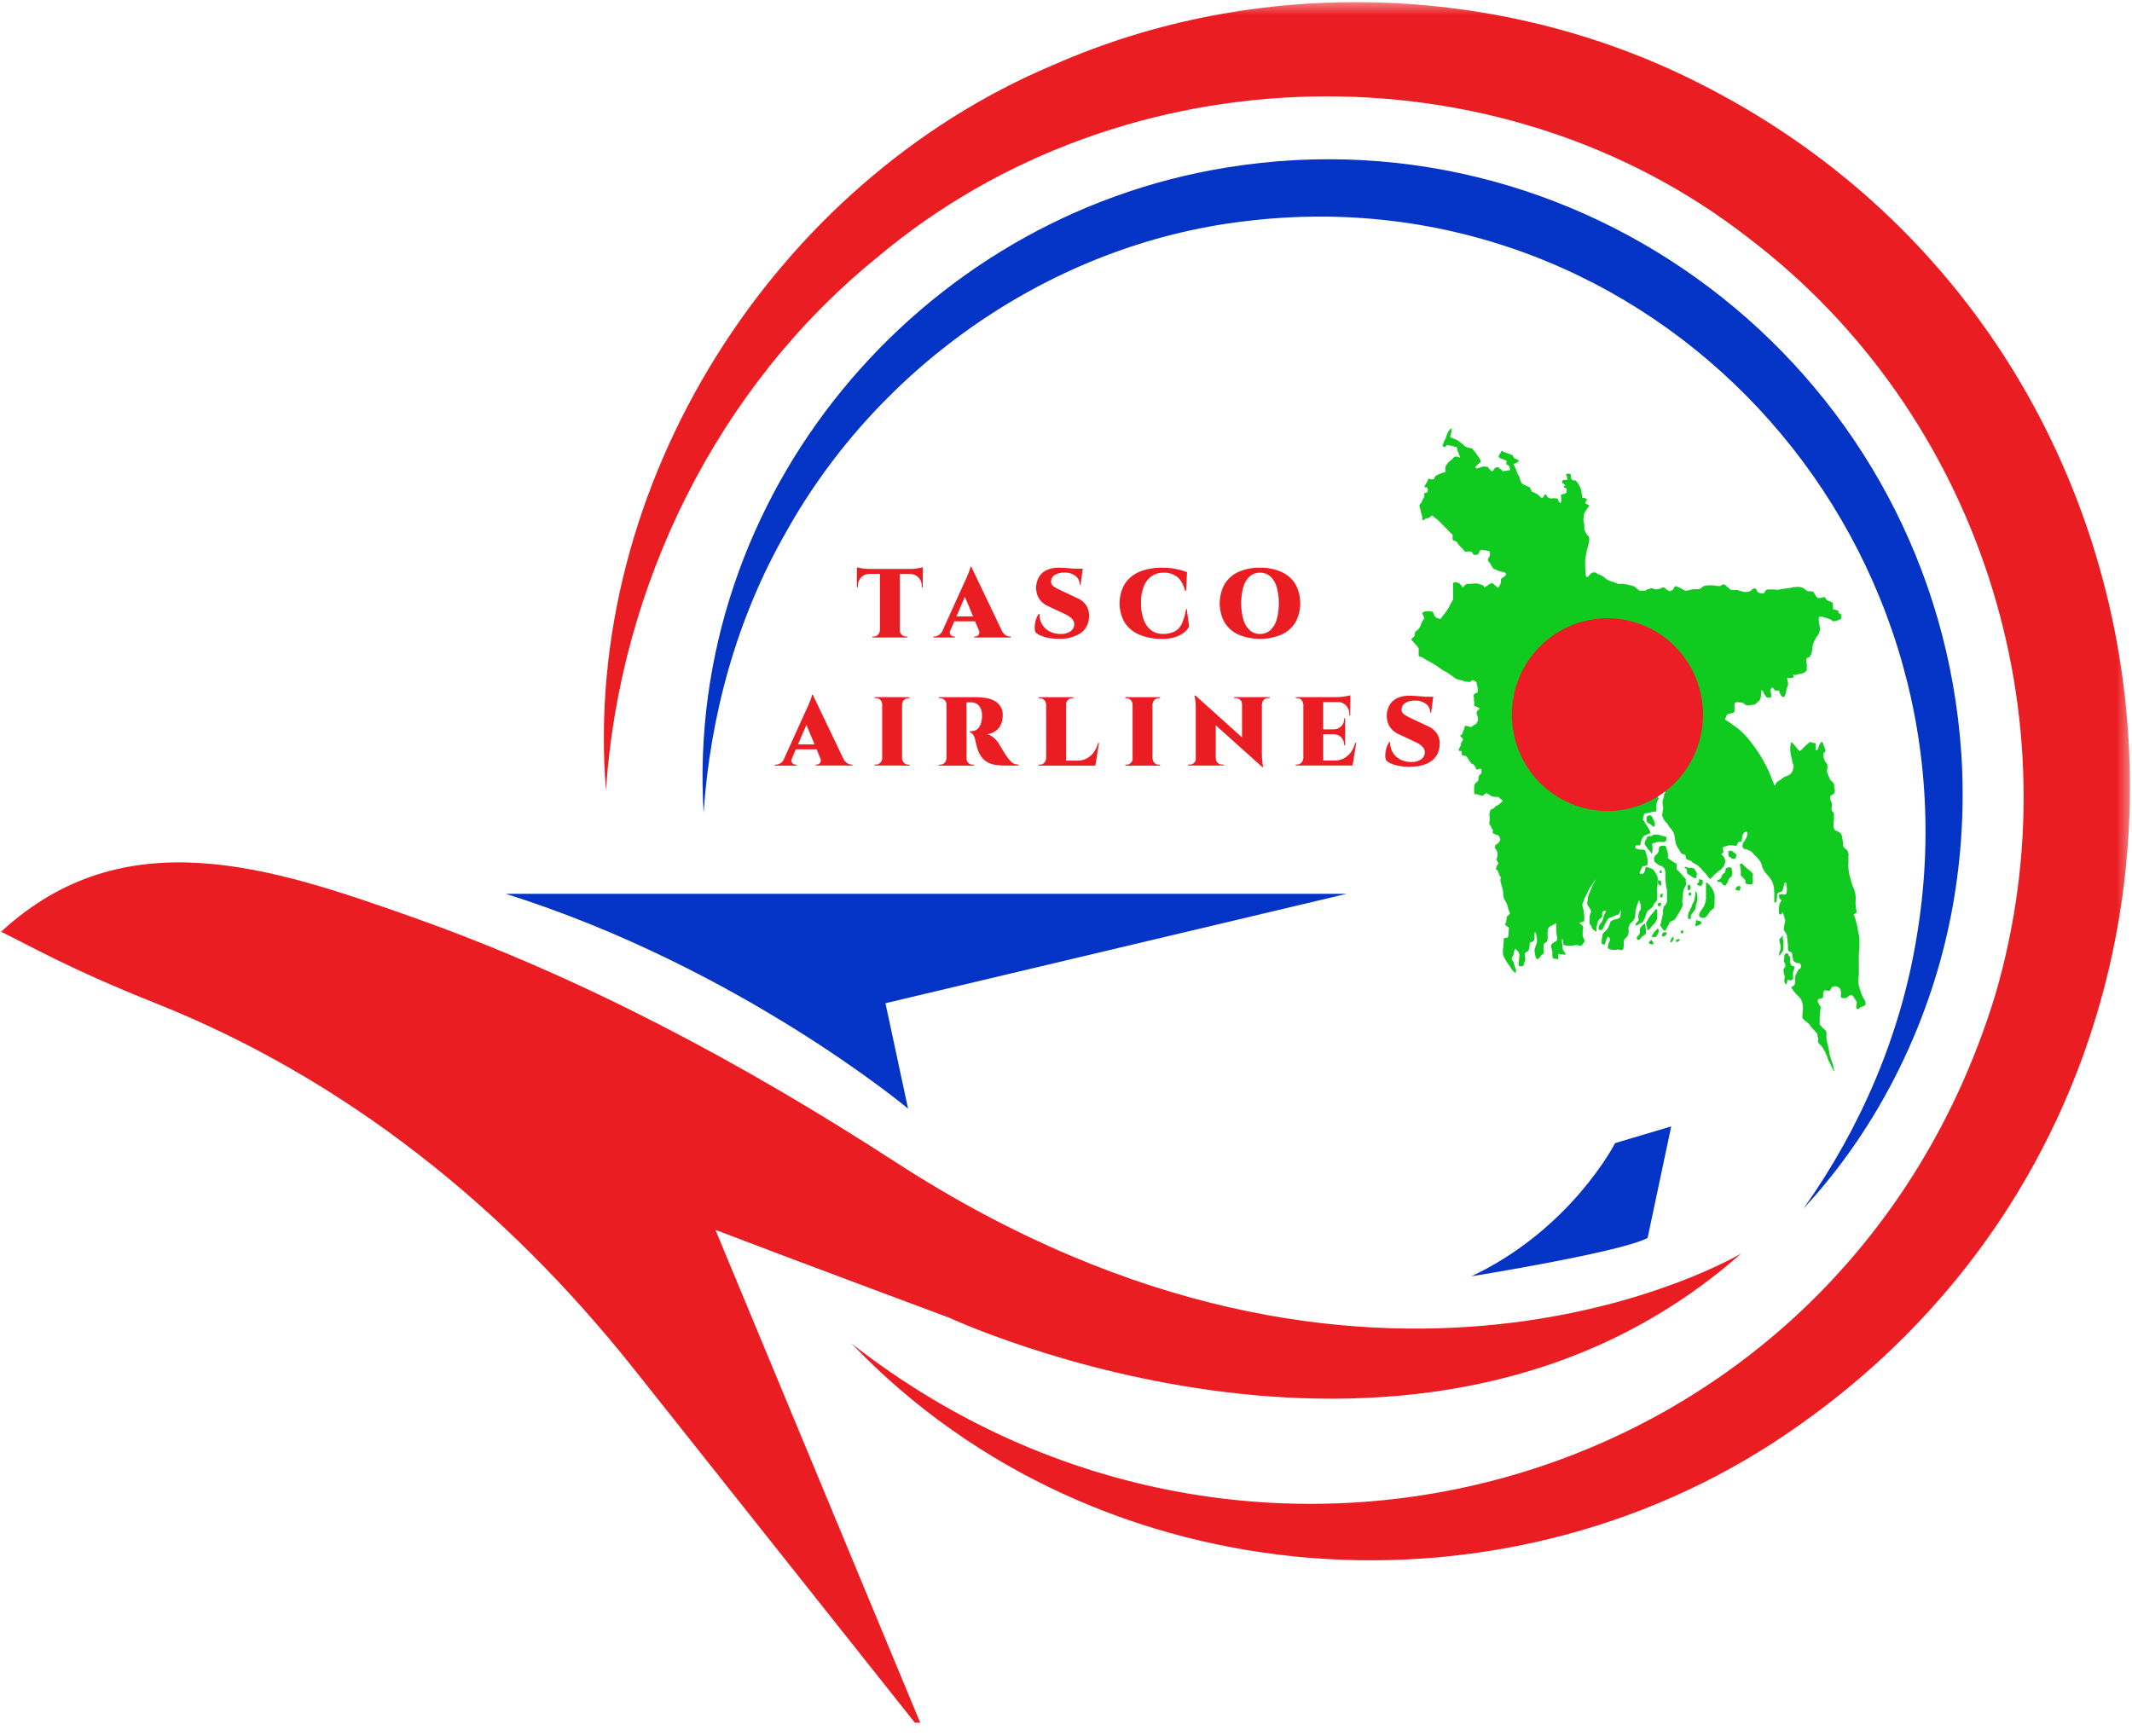 <svg width="70" height="57" viewBox="0 0 70 57" fill="none" xmlns="http://www.w3.org/2000/svg">
<g clip-path="url(#clip0_152_251)">
<mask id="mask0_152_251" style="mask-type:luminance" maskUnits="userSpaceOnUse" x="0" y="0" width="70" height="58">
<path d="M70 0H0V57.037H70V0Z" fill="white"/>
</mask>
<g mask="url(#mask0_152_251)">
<path d="M23.102 26.696C23.315 23.478 24.207 20.261 25.811 17.47C28.888 11.952 34.585 8.021 40.831 7.27C54.209 5.601 65.191 17.486 62.922 30.817C62.401 33.975 61.107 37.016 59.217 39.684C61.718 36.992 63.443 33.47 64.109 29.783C64.408 28.124 64.505 26.434 64.396 24.751C63.57 12.436 52.333 3.54 40.272 5.501C30.134 7.139 22.477 16.284 23.102 26.701V26.696Z" fill="#0434C5"/>
<path d="M27.959 44.119C36.064 52.598 49.669 53.537 59.135 46.756C74.957 35.545 73.021 11.378 55.751 2.714C49.235 -0.579 41.279 -0.819 34.594 2.128C25.404 5.989 19.093 15.927 19.895 25.956C20.346 19.208 23.564 12.696 28.803 8.451C36.86 1.665 49.146 1.363 57.426 7.828C64.975 13.58 68.195 23.553 65.504 32.693C60.507 49.002 41.169 54.462 27.959 44.12V44.119Z" fill="#EA1D22"/>
</g>
<path d="M0.04 30.601C0.935 31.029 2.268 31.816 5.127 32.952C11.367 35.442 16.602 39.658 20.799 44.937L30.407 57.037L23.49 40.388C26.136 41.401 31.176 43.276 31.176 43.276C31.176 43.276 46.626 50.477 57.169 41.163C57.169 41.163 45.148 48.361 29.414 38.168C24.413 34.927 19.126 32.09 13.503 30.104C8.906 28.478 4.075 26.862 0.033 30.601H0.04Z" fill="#EA1D22"/>
<path d="M29.072 32.944L44.216 29.351H16.605C24.285 31.771 29.815 36.407 29.815 36.407L29.072 32.944ZM48.309 41.912C51.59 40.365 53.029 37.538 53.029 37.538L54.871 36.99L54.096 40.651C53.247 41.118 48.307 41.912 48.307 41.912H48.309Z" fill="#0434C5"/>
<path d="M28.891 18.696H29.543V20.934H28.891V18.696ZM28.136 18.683H30.299V18.845H28.136V18.683ZM29.855 18.835H30.297V19.287H30.265V19.263C30.268 19.207 30.26 19.152 30.241 19.1C30.223 19.048 30.194 19.001 30.156 18.96C30.116 18.922 30.068 18.892 30.016 18.872C29.964 18.853 29.909 18.844 29.853 18.846L29.855 18.835ZM30.297 18.626V18.72L29.909 18.683C29.958 18.683 30.007 18.68 30.056 18.674C30.108 18.667 30.156 18.66 30.201 18.651C30.234 18.646 30.266 18.638 30.297 18.626ZM28.89 20.7H28.898V20.934H28.644V20.902H28.685C28.712 20.903 28.738 20.898 28.762 20.888C28.786 20.878 28.808 20.863 28.827 20.843C28.865 20.805 28.887 20.754 28.89 20.7ZM29.532 20.934V20.7H29.541C29.543 20.754 29.566 20.805 29.604 20.843C29.622 20.863 29.644 20.878 29.669 20.888C29.693 20.898 29.719 20.903 29.745 20.902H29.788V20.934H29.532ZM28.136 18.835H28.578V18.845C28.522 18.842 28.466 18.851 28.414 18.87C28.362 18.89 28.315 18.92 28.274 18.959C28.237 18.999 28.208 19.047 28.189 19.099C28.171 19.15 28.163 19.206 28.166 19.261V19.285H28.134L28.136 18.835ZM28.136 18.72V18.626C28.167 18.637 28.2 18.646 28.233 18.651C28.277 18.66 28.326 18.667 28.378 18.674C28.427 18.68 28.475 18.683 28.524 18.683L28.136 18.72ZM31.613 19.433L31.89 18.611L32.992 20.916H32.228L31.613 19.433ZM30.954 20.701H31.203C31.185 20.734 31.18 20.773 31.189 20.81C31.2 20.839 31.22 20.863 31.246 20.879C31.269 20.894 31.296 20.902 31.323 20.903H31.351V20.935H30.644V20.903H30.672C30.726 20.902 30.778 20.886 30.823 20.857C30.88 20.819 30.925 20.765 30.953 20.701H30.954ZM31.861 18.611H31.89V19.112L31.106 20.925H30.849L31.68 19.089C31.696 19.06 31.711 19.03 31.723 19C31.742 18.958 31.761 18.91 31.781 18.863C31.801 18.816 31.819 18.767 31.835 18.723C31.849 18.687 31.858 18.651 31.862 18.613L31.861 18.611ZM31.25 20.242H32.15V20.402H31.25V20.242ZM32.134 20.701H32.885C32.913 20.764 32.959 20.818 33.016 20.857C33.06 20.886 33.112 20.902 33.165 20.903H33.19V20.935H31.986V20.903H32.014C32.036 20.903 32.057 20.898 32.076 20.889C32.096 20.88 32.113 20.867 32.127 20.851C32.144 20.83 32.154 20.804 32.155 20.777C32.157 20.75 32.15 20.724 32.135 20.701H32.134ZM34.763 18.643C34.81 18.643 34.873 18.643 34.952 18.649C35.03 18.656 35.111 18.66 35.196 18.668C35.281 18.676 35.355 18.682 35.419 18.689C35.462 18.693 35.503 18.701 35.544 18.714L35.48 19.198H35.448C35.45 19.143 35.438 19.089 35.415 19.039C35.391 18.989 35.356 18.946 35.312 18.913C35.205 18.835 35.074 18.796 34.942 18.804C34.834 18.799 34.727 18.825 34.633 18.879C34.599 18.899 34.569 18.928 34.548 18.961C34.526 18.995 34.513 19.034 34.509 19.074C34.505 19.108 34.51 19.142 34.523 19.174C34.537 19.205 34.559 19.232 34.587 19.252C34.651 19.298 34.72 19.337 34.792 19.369L35.387 19.649C35.501 19.698 35.598 19.78 35.667 19.883C35.739 19.999 35.77 20.136 35.756 20.272C35.753 20.377 35.726 20.479 35.676 20.57C35.627 20.661 35.556 20.74 35.47 20.798C35.255 20.928 35.007 20.991 34.756 20.976C34.644 20.977 34.532 20.968 34.421 20.948C34.333 20.932 34.247 20.906 34.165 20.872C34.105 20.847 34.049 20.811 34.001 20.767C33.976 20.705 33.967 20.638 33.973 20.572C33.977 20.494 33.991 20.416 34.015 20.342C34.034 20.278 34.063 20.217 34.103 20.164H34.132C34.125 20.274 34.149 20.384 34.202 20.481C34.257 20.583 34.339 20.668 34.44 20.724C34.557 20.789 34.689 20.822 34.822 20.819C34.943 20.828 35.063 20.794 35.161 20.721C35.195 20.696 35.222 20.663 35.242 20.625C35.261 20.587 35.271 20.546 35.272 20.503C35.271 20.433 35.243 20.366 35.193 20.317C35.117 20.246 35.029 20.189 34.934 20.15L34.415 19.907C34.281 19.849 34.169 19.75 34.095 19.623C34.038 19.51 34.012 19.383 34.02 19.256C34.028 19.129 34.07 19.006 34.141 18.901C34.207 18.814 34.294 18.747 34.395 18.707C34.513 18.661 34.639 18.639 34.765 18.641L34.763 18.643ZM35.079 18.675H35.55L35.54 18.743H35.079V18.675ZM38.941 19.998H38.966L39.042 20.582C38.996 20.658 38.936 20.724 38.866 20.778C38.779 20.843 38.681 20.893 38.577 20.924C38.438 20.964 38.293 20.984 38.149 20.981C37.895 20.985 37.642 20.937 37.407 20.841C37.211 20.76 37.044 20.621 36.926 20.443C36.816 20.252 36.759 20.034 36.759 19.812C36.759 19.591 36.816 19.373 36.926 19.181C37.042 19.003 37.208 18.863 37.404 18.78C37.642 18.683 37.898 18.637 38.155 18.643C38.315 18.641 38.475 18.657 38.632 18.689C38.749 18.712 38.864 18.746 38.974 18.791L38.943 19.403H38.913C38.85 19.177 38.757 19.02 38.637 18.934C38.512 18.846 38.363 18.8 38.211 18.804C38.067 18.8 37.926 18.841 37.807 18.922C37.69 19.008 37.601 19.126 37.55 19.262C37.488 19.433 37.458 19.614 37.462 19.796C37.458 19.98 37.486 20.163 37.545 20.337C37.59 20.473 37.672 20.595 37.782 20.688C37.889 20.771 38.019 20.816 38.154 20.818C38.295 20.824 38.435 20.797 38.564 20.74C38.67 20.684 38.755 20.593 38.804 20.482C38.871 20.326 38.919 20.163 38.946 19.995L38.941 19.998ZM41.368 18.642C41.611 18.636 41.852 18.684 42.075 18.782C42.264 18.866 42.423 19.005 42.532 19.181C42.636 19.374 42.691 19.59 42.691 19.81C42.691 20.03 42.636 20.246 42.532 20.439C42.423 20.616 42.264 20.755 42.075 20.84C41.622 21.026 41.114 21.026 40.661 20.84C40.474 20.755 40.316 20.616 40.206 20.441C40.102 20.248 40.047 20.032 40.047 19.812C40.047 19.592 40.102 19.376 40.206 19.183C40.315 19.007 40.473 18.867 40.661 18.782C40.884 18.684 41.125 18.636 41.368 18.642ZM41.368 20.82C41.491 20.822 41.611 20.779 41.704 20.698C41.805 20.605 41.878 20.486 41.915 20.353C42.014 19.998 42.014 19.623 41.915 19.268C41.878 19.136 41.805 19.016 41.704 18.924C41.61 18.846 41.492 18.803 41.37 18.803C41.248 18.803 41.13 18.846 41.036 18.924C40.934 19.016 40.861 19.136 40.824 19.268C40.726 19.623 40.726 19.998 40.824 20.353C40.861 20.486 40.935 20.605 41.036 20.698C41.128 20.779 41.246 20.822 41.368 20.82Z" fill="#EA1D22"/>
<path d="M26.41 23.64L26.688 22.818L27.79 25.123H27.025L26.41 23.64ZM25.751 24.907H26.002C25.985 24.941 25.98 24.98 25.99 25.017C26 25.046 26.02 25.07 26.046 25.086C26.069 25.101 26.096 25.11 26.123 25.111H26.153V25.143H25.446V25.111H25.474C25.527 25.109 25.58 25.093 25.625 25.064C25.683 25.026 25.728 24.972 25.755 24.907H25.751ZM26.658 22.815H26.688V23.316L25.904 25.132H25.646L26.477 23.296C26.493 23.267 26.507 23.237 26.52 23.207C26.538 23.165 26.558 23.118 26.577 23.071C26.596 23.023 26.616 22.974 26.632 22.929C26.645 22.894 26.654 22.857 26.658 22.82V22.815ZM26.047 24.446H26.949V24.606H26.047V24.446ZM26.931 24.904H27.683C27.711 24.967 27.757 25.021 27.814 25.061C27.858 25.09 27.91 25.106 27.963 25.107H27.989V25.139H26.783V25.107H26.811C26.833 25.107 26.854 25.102 26.873 25.093C26.893 25.084 26.91 25.071 26.924 25.054C26.941 25.033 26.951 25.007 26.952 24.98C26.953 24.953 26.947 24.927 26.932 24.904H26.931ZM28.965 22.892H29.617V25.139H28.965V22.892ZM28.965 24.904H28.974V25.139H28.719V25.107H28.759C28.786 25.108 28.813 25.103 28.837 25.092C28.862 25.082 28.884 25.067 28.903 25.047C28.941 25.009 28.963 24.958 28.965 24.904ZM28.974 22.892V23.126H28.965C28.963 23.072 28.941 23.021 28.903 22.983C28.884 22.964 28.862 22.948 28.837 22.938C28.813 22.928 28.786 22.923 28.759 22.924H28.719V22.892H28.974ZM29.611 25.143V24.907H29.62C29.621 24.934 29.627 24.961 29.637 24.985C29.648 25.01 29.664 25.032 29.683 25.051C29.701 25.07 29.723 25.085 29.747 25.096C29.771 25.106 29.797 25.111 29.824 25.111H29.866V25.143H29.611ZM29.62 23.129H29.611V22.895H29.866V22.927H29.824C29.797 22.927 29.771 22.932 29.747 22.942C29.723 22.952 29.701 22.968 29.683 22.987C29.664 23.005 29.648 23.027 29.637 23.052C29.627 23.076 29.621 23.103 29.62 23.129ZM31.694 22.895H32.079C32.177 22.895 32.275 22.904 32.372 22.921C32.467 22.936 32.559 22.966 32.645 23.01C32.734 23.055 32.808 23.125 32.857 23.212C32.906 23.299 32.929 23.399 32.923 23.499C32.922 23.585 32.907 23.671 32.879 23.752C32.847 23.841 32.794 23.919 32.723 23.98C32.634 24.052 32.527 24.097 32.414 24.11C32.5 24.134 32.58 24.179 32.645 24.242C32.706 24.297 32.759 24.36 32.802 24.431L32.834 24.486C32.851 24.516 32.872 24.553 32.899 24.596C32.925 24.64 32.953 24.686 32.983 24.733C33.013 24.78 33.042 24.822 33.071 24.865C33.11 24.918 33.153 24.968 33.199 25.015C33.23 25.046 33.267 25.07 33.308 25.086C33.351 25.099 33.396 25.107 33.441 25.109V25.141H33.043C32.925 25.141 32.806 25.134 32.689 25.118C32.587 25.104 32.488 25.071 32.398 25.019C32.305 24.957 32.228 24.874 32.175 24.776C32.152 24.739 32.133 24.7 32.118 24.66C32.103 24.623 32.09 24.586 32.079 24.547C32.069 24.511 32.059 24.477 32.052 24.443C32.045 24.409 32.038 24.378 32.031 24.347C32.026 24.317 32.019 24.287 32.01 24.258C31.998 24.199 31.972 24.145 31.933 24.101C31.908 24.075 31.878 24.055 31.844 24.043V24.011H31.895C31.951 24.012 32.006 23.997 32.054 23.968C32.104 23.937 32.145 23.893 32.171 23.84C32.207 23.77 32.229 23.694 32.235 23.615C32.235 23.598 32.239 23.579 32.241 23.56C32.244 23.535 32.244 23.509 32.241 23.484C32.247 23.363 32.205 23.244 32.125 23.153C32.057 23.093 31.969 23.061 31.878 23.064H31.729C31.729 23.064 31.729 23.049 31.721 23.021L31.705 22.937L31.694 22.895ZM31.075 22.895H31.733V25.143H31.077L31.075 22.895ZM31.075 24.907H31.085V25.143H30.83V25.111H30.872C30.898 25.111 30.924 25.106 30.948 25.096C30.973 25.085 30.994 25.07 31.012 25.051C31.032 25.032 31.048 25.01 31.058 24.985C31.069 24.961 31.075 24.934 31.075 24.907ZM31.085 22.895V23.129H31.075C31.075 23.103 31.069 23.076 31.058 23.052C31.047 23.027 31.032 23.005 31.012 22.987C30.994 22.968 30.973 22.952 30.948 22.942C30.924 22.932 30.898 22.927 30.872 22.927H30.83V22.895H31.085ZM31.722 25.143V24.907H31.731C31.731 24.934 31.736 24.961 31.747 24.986C31.757 25.01 31.773 25.033 31.792 25.051C31.811 25.07 31.833 25.085 31.858 25.096C31.882 25.106 31.909 25.111 31.935 25.111H31.973V25.143H31.722ZM34.349 22.895H35.004V25.143H34.35L34.349 22.895ZM34.992 24.978H35.83L35.957 25.143H34.995L34.992 24.978ZM36.053 24.398H36.084L35.963 25.143H35.276L35.39 24.978C35.489 24.979 35.587 24.955 35.675 24.91C35.766 24.862 35.845 24.794 35.906 24.711C35.975 24.618 36.025 24.511 36.053 24.398ZM34.346 24.907H34.355V25.143H34.101V25.111H34.142C34.168 25.111 34.194 25.106 34.219 25.096C34.243 25.085 34.265 25.07 34.283 25.051C34.322 25.013 34.345 24.962 34.346 24.907ZM34.355 22.895V23.129H34.346C34.344 23.075 34.322 23.024 34.283 22.987C34.265 22.968 34.243 22.952 34.219 22.942C34.194 22.932 34.168 22.927 34.142 22.927H34.101V22.895H34.355ZM34.999 23.129H34.989V22.895H35.244V22.927H35.203C35.177 22.927 35.15 22.932 35.126 22.942C35.101 22.952 35.079 22.968 35.06 22.987C35.022 23.025 35 23.076 34.999 23.129ZM37.186 22.895H37.839V25.143H37.186V22.895ZM37.186 24.907H37.197V25.143H36.948V25.111H36.99C37.016 25.111 37.042 25.106 37.066 25.096C37.09 25.085 37.112 25.07 37.13 25.051C37.15 25.032 37.165 25.01 37.176 24.985C37.187 24.961 37.193 24.934 37.193 24.907H37.186ZM37.197 22.895V23.129H37.186C37.185 23.103 37.179 23.076 37.169 23.052C37.158 23.027 37.142 23.005 37.123 22.987C37.105 22.968 37.083 22.952 37.059 22.942C37.035 22.932 37.009 22.927 36.983 22.927H36.948V22.895H37.197ZM37.832 25.143V24.907H37.842C37.843 24.961 37.865 25.013 37.903 25.051C37.921 25.07 37.944 25.085 37.968 25.096C37.993 25.106 38.019 25.111 38.046 25.111H38.087V25.143H37.832ZM37.842 23.129H37.832V22.895H38.087V22.927H38.046C38.019 22.927 37.993 22.932 37.968 22.942C37.944 22.952 37.921 22.968 37.903 22.987C37.865 23.025 37.843 23.076 37.842 23.129ZM39.297 23.26L39.254 22.843L41.404 24.776L41.446 25.19L39.297 23.26ZM39.265 24.91H39.274V25.139H39.008V25.107H39.069C39.121 25.107 39.171 25.086 39.207 25.049C39.244 25.012 39.265 24.962 39.265 24.91ZM39.91 24.91H39.921C39.921 24.962 39.941 25.012 39.978 25.048C40.014 25.085 40.063 25.106 40.114 25.107H40.175V25.139H39.91V24.91ZM39.222 22.843H39.254L39.917 23.537V25.141H39.261V23.249C39.263 23.15 39.256 23.051 39.239 22.953C39.226 22.882 39.219 22.847 39.219 22.847L39.222 22.843ZM40.78 22.892H41.432V24.776C41.431 24.851 41.435 24.926 41.444 25.001C41.452 25.062 41.458 25.109 41.464 25.141L41.475 25.186H41.446L40.78 24.442V22.892ZM41.423 22.892H41.689V22.924H41.633C41.608 22.923 41.582 22.928 41.559 22.938C41.535 22.948 41.514 22.962 41.496 22.981C41.477 22.998 41.462 23.02 41.452 23.044C41.441 23.067 41.436 23.093 41.435 23.119H41.426L41.423 22.892ZM40.522 22.924V22.892H40.787V23.119H40.78C40.779 23.067 40.758 23.017 40.721 22.981C40.703 22.962 40.681 22.947 40.658 22.938C40.634 22.928 40.608 22.923 40.583 22.924H40.522ZM42.793 22.892H43.445V25.139H42.793V22.892ZM43.436 24.974H44.272L44.4 25.139H43.436V24.974ZM43.436 23.951H44.168V24.111H43.436V23.951ZM43.436 22.892H44.336V23.055H43.436V22.892ZM44.497 24.394H44.529L44.408 25.139H43.72L43.834 24.974C43.933 24.975 44.031 24.952 44.118 24.907C44.209 24.858 44.288 24.79 44.35 24.708C44.419 24.614 44.468 24.507 44.497 24.394ZM43.79 24.105H44.165V24.478H44.134V24.461C44.135 24.415 44.127 24.369 44.11 24.327C44.093 24.284 44.068 24.245 44.035 24.213C44.003 24.18 43.965 24.154 43.923 24.137C43.881 24.119 43.835 24.111 43.79 24.111V24.105ZM44.134 23.585H44.165V23.957H43.79V23.951C43.883 23.951 43.972 23.914 44.038 23.849C44.07 23.816 44.096 23.777 44.112 23.733C44.128 23.69 44.136 23.644 44.134 23.598V23.585ZM43.891 23.046H44.333V23.496H44.301V23.47C44.306 23.414 44.299 23.358 44.28 23.305C44.261 23.253 44.231 23.205 44.192 23.165C44.153 23.125 44.106 23.095 44.054 23.075C44.002 23.056 43.947 23.048 43.891 23.052V23.046ZM44.333 22.834V22.923L43.945 22.888C43.995 22.888 44.044 22.885 44.093 22.879C44.146 22.873 44.194 22.865 44.238 22.856C44.271 22.851 44.303 22.843 44.333 22.83V22.834ZM42.79 24.904H42.799V25.139H42.544V25.107H42.586C42.612 25.108 42.638 25.102 42.663 25.092C42.687 25.082 42.709 25.067 42.727 25.047C42.766 25.009 42.788 24.958 42.79 24.904ZM42.799 22.892V23.126H42.79C42.788 23.072 42.765 23.021 42.727 22.983C42.709 22.964 42.687 22.949 42.663 22.938C42.638 22.928 42.612 22.923 42.586 22.924H42.544V22.892H42.799ZM46.273 22.847C46.319 22.847 46.382 22.847 46.461 22.853C46.54 22.859 46.622 22.864 46.707 22.871L46.929 22.893C46.971 22.896 47.013 22.904 47.052 22.917L46.989 23.401H46.958C46.959 23.346 46.947 23.292 46.924 23.243C46.9 23.193 46.866 23.15 46.822 23.117C46.715 23.038 46.584 23 46.451 23.007C46.343 23.002 46.236 23.028 46.142 23.083C46.107 23.103 46.078 23.131 46.056 23.165C46.035 23.199 46.022 23.237 46.019 23.277C46.014 23.311 46.019 23.346 46.032 23.378C46.046 23.409 46.068 23.436 46.096 23.456C46.16 23.501 46.229 23.541 46.301 23.574L46.898 23.854C47.011 23.903 47.109 23.984 47.178 24.087C47.25 24.203 47.282 24.341 47.266 24.477C47.264 24.581 47.237 24.683 47.187 24.774C47.138 24.866 47.067 24.944 46.982 25.002C46.805 25.123 46.568 25.18 46.267 25.18C46.155 25.181 46.043 25.172 45.933 25.152C45.845 25.136 45.759 25.111 45.676 25.077C45.615 25.052 45.56 25.016 45.513 24.971C45.487 24.909 45.477 24.843 45.483 24.776C45.488 24.698 45.502 24.62 45.527 24.546C45.546 24.482 45.576 24.422 45.615 24.367H45.643C45.637 24.478 45.661 24.588 45.714 24.685C45.769 24.787 45.852 24.872 45.953 24.929C46.07 24.994 46.202 25.026 46.335 25.022C46.456 25.032 46.576 24.998 46.674 24.926C46.707 24.9 46.734 24.867 46.753 24.829C46.772 24.792 46.783 24.75 46.784 24.708C46.783 24.638 46.755 24.571 46.706 24.521C46.63 24.45 46.542 24.394 46.446 24.355L45.928 24.111C45.793 24.054 45.681 23.955 45.606 23.828C45.549 23.714 45.524 23.587 45.532 23.46C45.541 23.333 45.583 23.21 45.654 23.105C45.719 23.019 45.806 22.952 45.906 22.911C46.025 22.865 46.151 22.843 46.278 22.846L46.273 22.847ZM46.588 22.879H47.059L47.05 22.947H46.588V22.879Z" fill="#EA1D22"/>
<path d="M54.064 26.927C54.064 27.044 54.163 27.035 54.23 27.099C54.257 27.126 54.288 27.172 54.318 27.138C54.348 27.104 54.332 27.029 54.318 26.986C54.304 26.942 54.272 26.888 54.251 26.838C54.244 26.823 54.234 26.809 54.222 26.798C54.209 26.787 54.195 26.778 54.179 26.773C54.153 26.775 54.127 26.782 54.103 26.793C54.048 26.821 54.065 26.873 54.065 26.927H54.064Z" fill="#10CA20"/>
<path d="M54.174 26.77C54.188 26.769 54.203 26.769 54.217 26.77H54.174Z" fill="#10CA20"/>
<path d="M54.348 27.678C54.36 27.674 54.371 27.668 54.381 27.661C54.44 27.645 54.502 27.641 54.563 27.65C54.617 27.65 54.651 27.659 54.69 27.617C54.699 27.611 54.705 27.603 54.709 27.593C54.713 27.583 54.715 27.573 54.713 27.562C54.713 27.537 54.722 27.486 54.682 27.473C54.662 27.462 54.639 27.457 54.616 27.458C54.57 27.452 54.525 27.438 54.484 27.418C54.424 27.404 54.362 27.401 54.301 27.408C54.262 27.408 54.271 27.424 54.242 27.445C54.214 27.467 54.201 27.457 54.174 27.457C54.154 27.454 54.134 27.456 54.115 27.465C54.097 27.473 54.081 27.487 54.071 27.504C54.061 27.521 54.061 27.542 54.052 27.561C54.043 27.581 54.023 27.608 54.012 27.633C54.001 27.653 53.996 27.676 53.998 27.698C54.001 27.721 54.01 27.743 54.024 27.76C54.057 27.8 54.076 27.849 54.112 27.885C54.149 27.921 54.209 27.982 54.211 28.031C54.264 28.018 54.255 27.934 54.255 27.893C54.259 27.833 54.255 27.773 54.241 27.715C54.26 27.7 54.281 27.689 54.302 27.679C54.318 27.675 54.333 27.679 54.35 27.679L54.348 27.678Z" fill="#10CA20"/>
<path d="M55.348 28.889C55.348 28.861 55.348 28.865 55.333 28.849C55.314 28.832 55.296 28.813 55.279 28.793C55.246 28.749 55.207 28.716 55.177 28.673C55.143 28.633 55.106 28.596 55.066 28.561C55.018 28.508 55.076 28.429 55.044 28.372C55.022 28.333 54.947 28.314 54.916 28.29C54.904 28.281 54.894 28.268 54.879 28.258C54.865 28.248 54.854 28.248 54.841 28.239C54.815 28.219 54.793 28.188 54.761 28.177C54.766 28.125 54.766 28.073 54.761 28.021C54.761 28.014 54.75 28.004 54.749 27.994C54.747 27.985 54.749 27.966 54.749 27.953C54.749 27.939 54.72 27.904 54.715 27.874C54.71 27.845 54.71 27.785 54.661 27.777C54.606 27.765 54.549 27.77 54.498 27.793C54.484 27.809 54.474 27.826 54.466 27.845C54.459 27.871 54.466 27.897 54.466 27.922C54.466 27.932 54.454 27.935 54.453 27.941C54.451 27.947 54.453 27.971 54.446 27.986C54.436 28.008 54.421 28.027 54.402 28.042C54.371 28.067 54.345 28.098 54.322 28.131C54.311 28.155 54.306 28.182 54.306 28.209C54.306 28.236 54.311 28.262 54.322 28.287C54.333 28.323 54.392 28.351 54.422 28.376C54.44 28.393 54.461 28.407 54.483 28.418C54.506 28.425 54.53 28.431 54.553 28.436C54.58 28.443 54.586 28.462 54.604 28.48C54.621 28.499 54.637 28.503 54.652 28.527C54.667 28.552 54.661 28.566 54.667 28.593C54.676 28.615 54.682 28.639 54.683 28.664C54.676 28.783 54.68 28.902 54.696 29.02C54.702 29.05 54.696 29.078 54.703 29.109C54.709 29.141 54.726 29.183 54.732 29.219C54.736 29.272 54.736 29.326 54.732 29.379V29.539C54.734 29.565 54.734 29.592 54.732 29.618C54.732 29.637 54.722 29.636 54.714 29.65C54.706 29.673 54.696 29.695 54.684 29.715C54.67 29.732 54.65 29.739 54.637 29.756C54.625 29.775 54.619 29.797 54.62 29.819C54.616 29.838 54.61 29.856 54.603 29.874C54.594 29.909 54.612 29.952 54.603 29.987C54.577 30.102 54.557 30.228 54.523 30.344C54.516 30.364 54.495 30.378 54.509 30.404C54.521 30.409 54.532 30.415 54.543 30.422C54.549 30.431 54.554 30.441 54.558 30.452C54.571 30.473 54.584 30.498 54.597 30.519C54.611 30.541 54.637 30.565 54.653 30.564C54.696 30.564 54.734 30.453 54.752 30.424C54.775 30.394 54.794 30.361 54.808 30.327C54.811 30.313 54.817 30.301 54.825 30.29C54.833 30.279 54.844 30.27 54.856 30.263C54.894 30.237 54.949 30.229 54.983 30.199C55.022 30.15 55.056 30.096 55.084 30.04C55.132 29.975 55.172 29.905 55.205 29.831C55.222 29.8 55.236 29.768 55.249 29.735C55.256 29.706 55.236 29.67 55.236 29.636C55.233 29.573 55.237 29.509 55.249 29.447C55.264 29.389 55.249 29.331 55.268 29.269C55.275 29.235 55.283 29.201 55.295 29.168C55.295 29.163 55.308 29.159 55.312 29.154C55.321 29.134 55.329 29.113 55.336 29.093C55.349 29.074 55.358 29.052 55.363 29.029C55.368 28.994 55.349 28.967 55.347 28.933C55.347 28.92 55.347 28.905 55.347 28.893L55.348 28.889Z" fill="#10CA20"/>
<path d="M54.155 30.513C54.18 30.483 54.211 30.45 54.234 30.417C54.272 30.364 54.332 30.328 54.361 30.272C54.382 30.239 54.398 30.202 54.409 30.164C54.414 30.123 54.414 30.083 54.409 30.043C54.409 30.003 54.431 29.888 54.394 29.864C54.394 29.864 54.394 29.87 54.362 29.858C54.338 29.88 54.319 29.907 54.306 29.937C54.274 29.977 54.239 30.014 54.203 30.05C54.156 30.11 54.115 30.174 54.081 30.241C54.066 30.264 54.053 30.287 54.044 30.312C54.038 30.345 54.051 30.359 54.061 30.385C54.07 30.408 54.075 30.432 54.076 30.457C54.076 30.472 54.081 30.535 54.096 30.546C54.111 30.557 54.14 30.532 54.152 30.517L54.155 30.513Z" fill="#10CA20"/>
<path d="M54.397 30.497H54.412C54.404 30.535 54.341 30.573 54.318 30.6C54.295 30.628 54.275 30.679 54.246 30.713C54.217 30.747 54.226 30.764 54.27 30.769C54.299 30.774 54.329 30.774 54.358 30.769C54.402 30.747 54.426 30.671 54.446 30.632C54.457 30.605 54.461 30.576 54.458 30.548C54.458 30.49 54.446 30.501 54.395 30.501L54.397 30.497Z" fill="#10CA20"/>
<path d="M54.587 30.624L54.571 30.672C54.573 30.664 54.578 30.656 54.584 30.649C54.586 30.641 54.586 30.633 54.584 30.624H54.587Z" fill="#10CA20"/>
<path d="M54.584 30.649C54.575 30.686 54.55 30.738 54.584 30.754C54.6 30.76 54.645 30.741 54.658 30.735C54.679 30.723 54.697 30.706 54.709 30.684C54.778 30.595 54.63 30.595 54.584 30.649H54.584Z" fill="#10CA20"/>
<path d="M55.667 29.786C55.667 29.777 55.679 29.777 55.68 29.768C55.681 29.759 55.68 29.74 55.68 29.728C55.68 29.715 55.693 29.693 55.698 29.674C55.703 29.656 55.71 29.665 55.711 29.656C55.711 29.643 55.711 29.63 55.711 29.616C55.715 29.598 55.721 29.58 55.728 29.562C55.735 29.509 55.735 29.454 55.728 29.401C55.728 29.376 55.712 29.355 55.711 29.329C55.709 29.302 55.711 29.289 55.664 29.28C55.668 29.322 55.668 29.364 55.664 29.405C55.66 29.407 55.657 29.409 55.655 29.412C55.652 29.416 55.651 29.419 55.65 29.423C55.65 29.438 55.65 29.454 55.65 29.47C55.646 29.492 55.64 29.515 55.633 29.537C55.632 29.555 55.628 29.572 55.622 29.589C55.622 29.6 55.61 29.611 55.606 29.62C55.589 29.664 55.555 29.704 55.542 29.748C55.541 29.764 55.538 29.779 55.535 29.794C55.527 29.804 55.519 29.814 55.51 29.825C55.502 29.84 55.496 29.856 55.49 29.872C55.483 29.891 55.49 29.892 55.48 29.909C55.469 29.926 55.455 29.933 55.447 29.953C55.43 29.996 55.398 30.153 55.447 30.186C55.465 30.166 55.485 30.186 55.503 30.176C55.52 30.166 55.512 30.132 55.512 30.113C55.515 30.067 55.533 30.023 55.563 29.988C55.586 29.958 55.613 29.934 55.635 29.899C55.64 29.89 55.64 29.879 55.646 29.87C55.652 29.862 55.663 29.86 55.667 29.852C55.672 29.844 55.667 29.805 55.667 29.784V29.786Z" fill="#10CA20"/>
<path d="M56.209 29.165C56.164 29.104 56.114 29.048 56.058 28.997C56.013 28.956 56.014 28.997 56.014 29.041V29.185C56.014 29.296 56.014 29.406 56.014 29.517C56.003 29.64 55.958 29.758 55.884 29.857C55.838 29.934 55.743 30.02 55.809 30.113C55.856 30.119 55.883 30.151 55.936 30.145C55.989 30.139 56.019 30.095 56.052 30.064C56.081 30.034 56.105 29.999 56.124 29.961C56.14 29.932 56.162 29.907 56.189 29.889C56.216 29.869 56.268 29.842 56.281 29.809C56.288 29.791 56.281 29.771 56.281 29.753C56.289 29.73 56.294 29.705 56.295 29.681C56.295 29.633 56.295 29.585 56.295 29.536C56.3 29.491 56.3 29.445 56.295 29.4C56.28 29.317 56.25 29.237 56.207 29.165H56.209Z" fill="#10CA20"/>
<path d="M55.831 30.256C55.795 30.231 55.709 30.242 55.697 30.193V30.212C55.704 30.235 55.687 30.234 55.685 30.248C55.682 30.261 55.685 30.278 55.685 30.292C55.68 30.321 55.654 30.359 55.667 30.389C55.689 30.44 55.763 30.381 55.792 30.368C55.821 30.355 55.85 30.35 55.86 30.325C55.863 30.313 55.863 30.3 55.858 30.288C55.853 30.276 55.844 30.266 55.833 30.26L55.831 30.256Z" fill="#10CA20"/>
<path d="M54.855 30.872C54.848 30.893 54.826 30.928 54.849 30.943C54.873 30.959 54.906 30.925 54.907 30.899L54.933 30.893C54.946 30.848 54.952 30.8 54.952 30.753L54.936 30.769C54.895 30.777 54.865 30.838 54.855 30.872Z" fill="#10CA20"/>
<path d="M55.049 30.852V30.864L55.033 30.848C55.033 30.875 55.028 30.901 55.019 30.926C55.041 30.933 55.065 30.933 55.087 30.925C55.108 30.917 55.126 30.901 55.138 30.881C55.18 30.805 55.085 30.845 55.049 30.852Z" fill="#10CA20"/>
<path d="M54.238 30.88L54.222 30.864C54.189 30.882 54.163 30.91 54.146 30.944C54.127 30.995 54.172 31.003 54.214 31.009C54.255 31.014 54.302 31.014 54.286 30.959C54.279 30.929 54.243 30.909 54.238 30.88Z" fill="#10CA20"/>
<path d="M54.444 29.01C54.448 29.042 54.45 29.033 54.477 29.049C54.503 29.065 54.505 29.091 54.537 29.087C54.544 29.043 54.544 28.997 54.537 28.953C54.529 28.912 54.488 28.904 54.448 28.915L54.47 28.881C54.424 28.892 54.433 28.97 54.438 29.01H54.444Z" fill="#10CA20"/>
<path d="M54.523 29.345V29.376C54.526 29.368 54.53 29.361 54.536 29.355C54.537 29.352 54.537 29.35 54.536 29.347C54.532 29.348 54.527 29.348 54.523 29.347L54.523 29.345Z" fill="#10CA20"/>
<path d="M54.547 29.474C54.579 29.474 54.584 29.451 54.587 29.426C54.59 29.401 54.594 29.357 54.587 29.347C54.58 29.337 54.553 29.342 54.539 29.355C54.525 29.369 54.505 29.417 54.497 29.436C54.514 29.452 54.525 29.474 54.55 29.474H54.547Z" fill="#10CA20"/>
<path d="M54.538 29.693C54.551 29.64 54.528 29.654 54.494 29.649C54.484 29.647 54.475 29.648 54.466 29.651C54.457 29.655 54.449 29.66 54.443 29.668C54.436 29.675 54.432 29.684 54.43 29.693C54.428 29.703 54.428 29.712 54.43 29.722C54.436 29.734 54.445 29.745 54.456 29.752C54.468 29.76 54.481 29.763 54.495 29.763C54.517 29.757 54.534 29.712 54.538 29.693Z" fill="#10CA20"/>
<path d="M54.476 29.633V29.646C54.48 29.646 54.484 29.646 54.489 29.646L54.476 29.633Z" fill="#10CA20"/>
<path d="M55.452 28.719C55.489 28.737 55.516 28.769 55.55 28.789C55.585 28.81 55.668 28.862 55.695 28.83C55.703 28.821 55.695 28.805 55.695 28.793C55.695 28.781 55.704 28.767 55.708 28.753C55.713 28.723 55.713 28.693 55.708 28.664C55.7 28.639 55.688 28.616 55.672 28.596C55.66 28.572 55.645 28.549 55.628 28.527C55.606 28.507 55.603 28.52 55.579 28.513C55.569 28.513 55.565 28.5 55.555 28.498C55.526 28.496 55.496 28.496 55.467 28.498C55.439 28.495 55.412 28.49 55.386 28.482C55.362 28.474 55.338 28.445 55.313 28.482H55.323L55.291 28.498C55.334 28.487 55.38 28.542 55.387 28.578C55.396 28.644 55.372 28.688 55.443 28.72L55.452 28.719Z" fill="#10CA20"/>
<path d="M55.732 29.013C55.725 29.026 55.719 29.039 55.715 29.053C55.768 29.058 55.814 29.113 55.866 29.074C55.918 29.035 55.903 28.974 55.903 28.913V28.897C55.878 28.903 55.862 28.885 55.84 28.88C55.82 28.876 55.799 28.876 55.779 28.88C55.779 28.902 55.792 28.915 55.789 28.938L55.774 28.973C55.762 28.994 55.746 28.994 55.732 29.01V29.013Z" fill="#10CA20"/>
<path d="M55.459 29.232C55.531 29.213 55.525 29.032 55.444 29.053V29.037C55.444 29.062 55.421 29.07 55.415 29.089C55.412 29.109 55.412 29.13 55.415 29.149C55.415 29.191 55.401 29.247 55.463 29.231L55.459 29.232Z" fill="#10CA20"/>
<path d="M55.443 29.345C55.44 29.352 55.439 29.359 55.44 29.366C55.44 29.374 55.443 29.381 55.447 29.387C55.45 29.393 55.456 29.399 55.462 29.403C55.468 29.407 55.475 29.409 55.482 29.41C55.556 29.423 55.534 29.282 55.475 29.297L55.507 29.313C55.477 29.313 55.453 29.313 55.443 29.345Z" fill="#10CA20"/>
<path d="M56.806 28.472L56.816 28.481H56.823C56.819 28.481 56.816 28.48 56.813 28.479C56.81 28.477 56.808 28.475 56.806 28.472Z" fill="#10CA20"/>
<path d="M56.859 28.574C56.859 28.559 56.859 28.543 56.859 28.528C56.85 28.509 56.836 28.493 56.819 28.481H56.81C56.765 28.481 56.703 28.481 56.671 28.517C56.639 28.552 56.665 28.613 56.636 28.649C56.607 28.686 56.57 28.688 56.547 28.725C56.525 28.763 56.524 28.802 56.501 28.838C56.489 28.855 56.474 28.869 56.456 28.879C56.441 28.891 56.406 28.888 56.395 28.898C56.391 28.902 56.388 28.907 56.386 28.912C56.384 28.917 56.383 28.922 56.384 28.928C56.385 28.933 56.386 28.938 56.389 28.943C56.392 28.948 56.396 28.951 56.401 28.954C56.421 28.963 56.443 28.965 56.464 28.961C56.52 28.961 56.525 28.991 56.553 29.028C56.568 29.046 56.562 29.055 56.588 29.065C56.615 29.075 56.629 29.077 56.647 29.086C56.689 29.035 56.722 28.976 56.743 28.913C56.754 28.885 56.769 28.858 56.786 28.833C56.805 28.812 56.83 28.808 56.847 28.79C56.864 28.773 56.852 28.773 56.858 28.753C56.863 28.732 56.868 28.725 56.87 28.717C56.875 28.681 56.875 28.645 56.87 28.609C56.867 28.597 56.862 28.585 56.857 28.574H56.859Z" fill="#10CA20"/>
<path d="M57.013 28.082C57.005 28.039 56.959 28.015 56.925 27.993C56.904 27.971 56.879 27.952 56.851 27.939C56.812 27.929 56.776 27.954 56.74 27.959C56.739 27.965 56.74 27.971 56.742 27.976C56.745 27.981 56.749 27.986 56.754 27.988V27.972C56.754 28.01 56.754 28.047 56.754 28.085C56.754 28.147 56.774 28.125 56.815 28.152C56.837 28.166 56.854 28.191 56.881 28.197C56.907 28.203 56.969 28.201 56.981 28.182C57 28.153 57.009 28.119 57.01 28.085L57.013 28.082Z" fill="#10CA20"/>
<path d="M57.552 28.737C57.555 28.72 57.553 28.703 57.547 28.687C57.54 28.671 57.529 28.657 57.515 28.648C57.463 28.598 57.408 28.552 57.35 28.51C57.327 28.492 57.306 28.466 57.284 28.446C57.262 28.427 57.218 28.375 57.188 28.357C57.18 28.355 57.17 28.355 57.162 28.357C57.153 28.36 57.145 28.364 57.139 28.371C57.133 28.378 57.129 28.386 57.127 28.395C57.125 28.404 57.125 28.413 57.128 28.422C57.141 28.467 57.144 28.511 57.153 28.561C57.158 28.61 57.158 28.66 57.153 28.708C57.151 28.723 57.154 28.738 57.16 28.752C57.166 28.765 57.176 28.777 57.188 28.785C57.233 28.826 57.309 28.883 57.312 28.949C57.312 28.967 57.305 28.994 57.312 29.01C57.319 29.026 57.338 29.022 57.356 29.028C57.389 29.04 57.425 29.045 57.46 29.044C57.506 29.044 57.537 29.053 57.548 28.996C57.552 28.954 57.552 28.911 57.548 28.869V28.741L57.552 28.737Z" fill="#10CA20"/>
<path d="M57.109 29.089C57.109 29.09 57.109 29.092 57.109 29.093L57.122 29.089H57.109Z" fill="#10CA20"/>
<path d="M57.112 29.102V29.093C57.102 29.099 57.091 29.103 57.08 29.106C57.057 29.106 57.046 29.099 57.027 29.117C57.018 29.129 57.011 29.142 57.005 29.157C56.993 29.175 56.983 29.194 56.974 29.214C56.994 29.219 57.013 29.225 57.032 29.233C57.048 29.239 57.086 29.256 57.102 29.248C57.136 29.233 57.152 29.141 57.141 29.108L57.115 29.102H57.112Z" fill="#10CA20"/>
<path d="M61.256 32.944C61.251 32.906 61.239 32.868 61.221 32.835C61.206 32.812 61.19 32.794 61.177 32.771C61.114 32.643 61.066 32.507 61.034 32.368C60.993 32.22 61.034 32.074 61.034 31.922C61.034 31.714 61.024 31.504 61.034 31.298C61.034 31.253 61.049 31.209 61.051 31.162C61.053 31.115 61.051 31.073 61.051 31.024V30.839C61.05 30.779 61.04 30.719 61.023 30.661C60.999 30.565 60.988 30.467 60.97 30.37C60.963 30.332 60.945 30.297 60.935 30.257C60.926 30.218 60.919 30.181 60.908 30.144C60.889 30.104 60.874 30.063 60.861 30.021C60.904 30.001 60.95 30.002 60.956 29.954C60.955 29.916 60.95 29.878 60.94 29.842C60.932 29.806 60.927 29.77 60.924 29.733C60.924 29.688 60.924 29.644 60.924 29.597C60.933 29.493 60.927 29.389 60.905 29.288C60.872 29.183 60.817 29.085 60.789 28.979C60.775 28.934 60.767 28.89 60.756 28.842C60.744 28.794 60.725 28.753 60.717 28.705C60.709 28.657 60.698 28.59 60.69 28.532C60.684 28.469 60.684 28.406 60.69 28.343V28.109C60.697 28.061 60.691 28.012 60.673 27.967C60.661 27.937 60.643 27.91 60.618 27.89C60.596 27.877 60.592 27.885 60.574 27.862C60.555 27.838 60.524 27.819 60.516 27.786C60.508 27.753 60.516 27.72 60.516 27.689C60.507 27.634 60.499 27.579 60.489 27.525C60.485 27.485 60.476 27.446 60.462 27.409C60.441 27.372 60.41 27.341 60.373 27.32C60.336 27.292 60.278 27.288 60.244 27.257C60.219 27.222 60.203 27.181 60.199 27.138C60.199 27.061 60.204 26.984 60.214 26.907C60.214 26.86 60.214 26.812 60.214 26.765C60.219 26.737 60.214 26.708 60.2 26.683C60.169 26.639 60.137 26.64 60.135 26.581C60.132 26.522 60.151 26.471 60.151 26.413C60.146 26.37 60.131 26.328 60.107 26.291C60.09 26.247 60.086 26.199 60.097 26.153C60.119 26.097 60.186 26.099 60.224 26.053C60.243 26.014 60.249 25.969 60.239 25.926C60.239 25.901 60.224 25.881 60.222 25.857C60.226 25.813 60.221 25.769 60.207 25.727C60.175 25.668 60.102 25.638 60.073 25.573C60.059 25.545 60.054 25.514 60.041 25.484C60.021 25.446 60.005 25.407 59.992 25.366C59.974 25.311 60.001 25.25 60 25.188C60 25.167 60 25.145 60 25.124C60 25.102 59.992 25.09 59.968 25.067C59.911 25.001 59.877 24.918 59.871 24.831C59.867 24.803 59.867 24.774 59.871 24.746C59.878 24.723 59.883 24.726 59.903 24.709C59.961 24.66 59.93 24.603 59.903 24.548C59.876 24.494 59.87 24.413 59.829 24.37C59.805 24.346 59.796 24.366 59.777 24.393C59.752 24.429 59.73 24.467 59.712 24.506C59.701 24.532 59.707 24.571 59.694 24.595C59.675 24.617 59.651 24.634 59.624 24.643C59.601 24.611 59.618 24.523 59.617 24.486C59.62 24.46 59.62 24.434 59.617 24.408C59.572 24.396 59.491 24.401 59.457 24.361C59.385 24.378 59.329 24.45 59.273 24.496C59.218 24.541 59.191 24.585 59.144 24.63C59.096 24.676 59.076 24.663 59.034 24.612C58.981 24.547 58.929 24.483 58.875 24.422C58.868 24.414 58.84 24.378 58.826 24.379C58.794 24.379 58.797 24.424 58.793 24.445C58.783 24.485 58.779 24.526 58.779 24.568C58.777 24.681 58.793 24.795 58.827 24.903C58.84 24.942 58.835 24.975 58.845 25.013C58.862 25.054 58.877 25.096 58.89 25.139C58.889 25.219 58.868 25.298 58.827 25.367C58.776 25.468 58.65 25.476 58.562 25.529C58.515 25.556 58.481 25.598 58.431 25.623C58.408 25.634 58.386 25.648 58.366 25.665C58.322 25.703 58.289 25.753 58.27 25.808L58.261 25.785L58.096 25.381C57.951 25.047 57.766 24.733 57.544 24.446C57.417 24.264 57.268 24.099 57.102 23.954L56.748 23.697C56.71 23.673 56.671 23.651 56.632 23.629C56.65 23.597 56.665 23.562 56.677 23.526C56.679 23.512 56.684 23.5 56.692 23.489C56.7 23.477 56.71 23.468 56.722 23.462C56.741 23.446 56.765 23.435 56.79 23.431C56.842 23.423 56.894 23.431 56.935 23.386C56.959 23.359 56.949 23.314 56.949 23.276C56.945 23.22 56.945 23.164 56.949 23.109C56.956 23.056 57.009 23.062 57.059 23.062C57.113 23.061 57.167 23.068 57.219 23.081C57.264 23.094 57.284 23.141 57.329 23.155C57.407 23.178 57.494 23.143 57.571 23.143C57.648 23.143 57.685 23.064 57.743 23.024C57.772 23.003 57.771 23.01 57.785 22.972C57.791 22.954 57.798 22.937 57.805 22.919C57.819 22.878 57.825 22.835 57.821 22.792C57.821 22.762 57.805 22.631 57.865 22.678C57.9 22.705 57.909 22.767 57.932 22.803C57.94 22.816 57.95 22.817 57.961 22.834C57.971 22.851 57.97 22.865 57.98 22.877C58.01 22.916 58.073 22.905 58.119 22.903C58.165 22.901 58.154 22.883 58.154 22.839C58.154 22.805 58.15 22.772 58.142 22.74C58.134 22.702 58.121 22.591 58.184 22.581C58.215 22.581 58.233 22.61 58.245 22.63C58.265 22.668 58.276 22.678 58.316 22.679C58.339 22.679 58.39 22.669 58.405 22.679C58.42 22.69 58.425 22.735 58.435 22.757C58.457 22.809 58.489 22.884 58.55 22.885C58.587 22.885 58.598 22.885 58.607 22.844C58.621 22.805 58.633 22.766 58.642 22.726C58.647 22.672 58.659 22.619 58.677 22.568C58.688 22.55 58.697 22.53 58.705 22.51C58.712 22.448 58.705 22.385 58.685 22.326C58.673 22.275 58.659 22.26 58.72 22.261C58.752 22.261 58.785 22.261 58.816 22.261C58.843 22.259 58.869 22.253 58.893 22.242C58.915 22.212 58.861 22.178 58.865 22.153C58.883 22.153 58.893 22.165 58.91 22.168C58.929 22.169 58.948 22.166 58.966 22.16C59.008 22.147 59.054 22.137 59.092 22.127C59.127 22.123 59.161 22.118 59.195 22.11C59.23 22.095 59.262 22.074 59.29 22.048C59.304 22.038 59.314 22.024 59.319 22.009C59.325 21.993 59.327 21.976 59.323 21.959C59.323 21.916 59.323 21.87 59.323 21.831C59.323 21.792 59.304 21.737 59.306 21.689C59.311 21.662 59.317 21.635 59.325 21.609C59.382 21.593 59.404 21.59 59.437 21.542C59.471 21.484 59.492 21.418 59.497 21.351C59.501 21.283 59.511 21.216 59.527 21.151C59.546 21.099 59.569 21.048 59.595 20.998C59.625 20.945 59.658 20.894 59.696 20.845C59.721 20.804 59.738 20.759 59.747 20.712C59.774 20.611 59.719 20.504 59.719 20.404C59.719 20.351 59.694 20.256 59.759 20.246C59.802 20.244 59.846 20.253 59.885 20.27C59.964 20.291 60.041 20.318 60.116 20.351C60.142 20.363 60.164 20.396 60.188 20.406C60.213 20.416 60.213 20.398 60.23 20.394C60.247 20.391 60.265 20.394 60.282 20.394C60.325 20.384 60.356 20.352 60.401 20.347C60.447 20.343 60.449 20.324 60.449 20.275C60.449 20.244 60.46 20.191 60.438 20.166C60.416 20.141 60.383 20.149 60.37 20.131C60.343 20.091 60.394 20.071 60.334 20.048C60.306 20.036 60.276 20.027 60.246 20.019C60.227 20.018 60.209 20.016 60.191 20.011C60.177 20.001 60.182 19.98 60.183 19.963C60.183 19.926 60.183 19.889 60.183 19.852C60.183 19.77 60.108 19.757 60.043 19.736C60.007 19.722 59.974 19.7 59.947 19.672C59.937 19.658 59.947 19.633 59.929 19.621C59.912 19.608 59.901 19.611 59.881 19.612C59.848 19.612 59.816 19.618 59.786 19.631C59.771 19.639 59.754 19.643 59.737 19.643C59.719 19.643 59.703 19.639 59.687 19.631C59.617 19.594 59.593 19.513 59.552 19.453C59.511 19.393 59.404 19.437 59.342 19.407C59.28 19.377 59.228 19.318 59.165 19.29C59.092 19.271 59.016 19.267 58.942 19.279C58.921 19.279 58.899 19.279 58.878 19.279C58.858 19.279 58.855 19.289 58.838 19.294C58.797 19.306 58.755 19.312 58.713 19.311C58.675 19.315 58.638 19.32 58.601 19.328C58.582 19.33 58.563 19.334 58.545 19.34C58.524 19.341 58.503 19.341 58.481 19.34C58.453 19.34 58.445 19.356 58.419 19.365C58.388 19.374 58.355 19.374 58.323 19.365C58.268 19.357 58.213 19.354 58.157 19.357C58.084 19.357 57.985 19.341 57.95 19.42C57.925 19.48 57.928 19.484 57.862 19.484C57.827 19.485 57.791 19.48 57.758 19.468C57.74 19.463 57.724 19.453 57.711 19.44C57.698 19.427 57.688 19.411 57.683 19.393C57.674 19.37 57.655 19.335 57.632 19.326C57.561 19.298 57.524 19.383 57.469 19.409C57.403 19.438 57.33 19.448 57.259 19.437C57.221 19.431 57.184 19.418 57.148 19.409C57.111 19.4 57.087 19.385 57.052 19.377C56.984 19.36 56.9 19.393 56.834 19.369C56.801 19.35 56.771 19.326 56.745 19.298C56.715 19.277 56.687 19.252 56.661 19.224C56.634 19.192 56.612 19.196 56.573 19.197C56.548 19.197 56.54 19.197 56.521 19.213C56.502 19.229 56.51 19.235 56.499 19.241C56.461 19.248 56.421 19.248 56.383 19.241C56.348 19.239 56.313 19.233 56.28 19.224C56.206 19.219 56.132 19.219 56.058 19.224C56.017 19.225 55.977 19.234 55.938 19.248C55.898 19.262 55.891 19.279 55.86 19.305C55.771 19.375 55.683 19.335 55.581 19.353C55.533 19.36 55.486 19.368 55.439 19.38C55.407 19.396 55.371 19.403 55.336 19.399C55.309 19.388 55.283 19.375 55.258 19.36C55.237 19.35 55.218 19.338 55.2 19.324C55.172 19.309 55.143 19.296 55.112 19.287C55.076 19.269 55.054 19.246 55.009 19.255C54.964 19.264 54.959 19.324 54.929 19.36C54.905 19.382 54.877 19.4 54.846 19.412C54.805 19.424 54.781 19.395 54.746 19.377C54.712 19.358 54.682 19.322 54.648 19.3C54.614 19.278 54.585 19.292 54.548 19.309C54.484 19.342 54.413 19.357 54.341 19.352C54.31 19.352 54.292 19.326 54.263 19.32C54.234 19.316 54.204 19.316 54.175 19.32C54.179 19.32 54.175 19.328 54.165 19.338C54.126 19.34 54.088 19.351 54.053 19.37C54.041 19.377 54.033 19.393 54.019 19.399C54.001 19.402 53.983 19.402 53.965 19.399C53.928 19.401 53.891 19.401 53.854 19.399C53.777 19.386 53.725 19.293 53.66 19.258C53.616 19.238 53.569 19.226 53.521 19.221C53.446 19.198 53.369 19.182 53.291 19.174C53.242 19.174 53.192 19.174 53.144 19.174C53.113 19.174 53.109 19.162 53.084 19.152C53.059 19.142 53.051 19.145 53.032 19.139C53.014 19.132 53.006 19.118 52.993 19.114C52.981 19.109 52.954 19.109 52.934 19.102C52.886 19.085 52.836 19.069 52.79 19.048C52.743 19.021 52.699 18.988 52.661 18.95C52.614 18.914 52.561 18.886 52.505 18.866C52.49 18.86 52.472 18.859 52.458 18.852C52.443 18.845 52.42 18.814 52.394 18.802C52.361 18.792 52.325 18.792 52.292 18.802C52.259 18.812 52.23 18.831 52.207 18.858C52.181 18.882 52.146 18.962 52.102 18.947C52.075 18.94 52.067 18.882 52.062 18.858C52.059 18.818 52.059 18.779 52.062 18.739C52.059 18.714 52.054 18.689 52.047 18.665C52.045 18.633 52.045 18.602 52.047 18.57C52.047 18.507 52.043 18.443 52.047 18.379C52.052 18.316 52.069 18.267 52.078 18.211C52.09 18.11 52.111 18.012 52.141 17.915C52.173 17.83 52.185 17.738 52.176 17.648C52.169 17.601 52.121 17.579 52.096 17.542C52.074 17.51 52.056 17.475 52.04 17.439C52.022 17.405 52.014 17.366 52.017 17.328C52.021 17.291 52.021 17.253 52.017 17.216C51.99 17.152 51.982 17.081 51.992 17.012C51.999 16.996 52.003 16.978 52.004 16.96C52.004 16.94 52.004 16.916 52.004 16.896C52.012 16.864 52.026 16.834 52.045 16.807C52.065 16.766 52.095 16.729 52.119 16.688C52.13 16.67 52.18 16.628 52.181 16.608C52.182 16.587 52.112 16.559 52.093 16.551C52.073 16.544 52.061 16.547 52.052 16.529C52.049 16.512 52.052 16.495 52.061 16.48C52.078 16.442 52.127 16.418 52.085 16.383C52.062 16.366 52.035 16.355 52.006 16.351C51.957 16.346 51.941 16.363 51.942 16.304C51.944 16.282 51.944 16.261 51.942 16.239C51.942 16.223 51.928 16.209 51.925 16.192C51.921 16.175 51.93 16.149 51.925 16.128C51.92 16.109 51.914 16.09 51.907 16.071C51.892 16.021 51.871 15.974 51.844 15.929C51.824 15.896 51.801 15.858 51.777 15.827C51.761 15.806 51.742 15.788 51.719 15.775C51.7 15.77 51.677 15.775 51.658 15.775C51.642 15.77 51.628 15.763 51.614 15.754C51.573 15.723 51.583 15.655 51.575 15.611C51.567 15.568 51.556 15.554 51.511 15.555C51.49 15.555 51.432 15.555 51.422 15.574C51.413 15.592 51.443 15.635 51.448 15.654C51.453 15.673 51.463 15.748 51.448 15.76C51.433 15.773 51.36 15.752 51.331 15.76C51.315 15.768 51.302 15.781 51.295 15.797C51.288 15.814 51.287 15.832 51.292 15.849C51.3 15.879 51.332 15.882 51.359 15.9C51.372 15.908 51.398 15.925 51.387 15.944C51.377 15.964 51.358 15.952 51.341 15.955C51.341 16.018 51.385 16.026 51.43 16.035C51.44 16.078 51.446 16.171 51.405 16.197C51.364 16.223 51.29 16.224 51.243 16.261C51.263 16.322 51.268 16.386 51.258 16.449C51.258 16.481 51.248 16.521 51.219 16.529C51.218 16.518 51.215 16.507 51.212 16.496C51.157 16.484 51.178 16.385 51.118 16.367C51.06 16.36 51 16.36 50.942 16.367C50.917 16.37 50.892 16.368 50.868 16.359C50.845 16.351 50.824 16.337 50.806 16.319C50.781 16.289 50.776 16.203 50.718 16.248C50.678 16.277 50.678 16.376 50.614 16.348C50.584 16.328 50.557 16.305 50.533 16.279C50.513 16.26 50.492 16.242 50.471 16.226C50.447 16.212 50.418 16.203 50.395 16.187C50.384 16.177 50.373 16.169 50.36 16.162C50.346 16.157 50.323 16.162 50.31 16.162C50.298 16.162 50.289 16.118 50.277 16.097C50.255 16.07 50.239 16.038 50.23 16.003C50.176 15.986 50.123 15.962 50.075 15.932C50.037 15.922 50.002 15.904 49.971 15.88C49.929 15.816 49.901 15.744 49.888 15.668C49.869 15.629 49.848 15.59 49.824 15.553C49.816 15.537 49.811 15.521 49.804 15.506C49.797 15.491 49.793 15.463 49.785 15.44C49.778 15.417 49.752 15.366 49.737 15.332C49.722 15.298 49.693 15.268 49.695 15.236C49.738 15.211 49.932 15.163 49.837 15.101C49.807 15.082 49.775 15.068 49.741 15.057C49.707 15.047 49.721 15.057 49.705 15.029C49.699 15.016 49.687 15.002 49.682 14.989C49.677 14.976 49.67 14.963 49.663 14.951C49.645 14.929 49.637 14.937 49.613 14.929C49.574 14.919 49.532 14.895 49.49 14.881C49.449 14.868 49.428 14.855 49.396 14.846C49.387 14.846 49.363 14.837 49.353 14.832C49.343 14.828 49.329 14.799 49.313 14.799C49.296 14.799 49.265 14.878 49.253 14.897C49.242 14.917 49.188 14.973 49.209 15.01C49.23 15.046 49.285 15.06 49.313 15.069C49.353 15.082 49.393 15.097 49.432 15.115C49.495 15.148 49.458 15.166 49.455 15.217C49.452 15.269 49.498 15.262 49.525 15.282C49.565 15.313 49.558 15.324 49.568 15.371C49.568 15.388 49.591 15.41 49.584 15.428C49.577 15.447 49.544 15.44 49.519 15.445C49.498 15.451 49.477 15.457 49.456 15.461C49.438 15.459 49.419 15.459 49.401 15.461C49.384 15.461 49.382 15.477 49.36 15.477C49.325 15.477 49.327 15.459 49.305 15.434C49.282 15.409 49.252 15.402 49.232 15.38C49.212 15.357 49.221 15.354 49.194 15.347C49.175 15.343 49.156 15.343 49.138 15.347C49.121 15.351 49.105 15.357 49.09 15.364C49.043 15.392 49.026 15.524 48.947 15.453C48.923 15.431 48.901 15.406 48.88 15.38C48.871 15.369 48.86 15.338 48.849 15.331C48.839 15.322 48.807 15.331 48.79 15.331C48.766 15.324 48.742 15.318 48.717 15.313C48.694 15.313 48.691 15.321 48.674 15.326C48.634 15.337 48.594 15.35 48.555 15.366C48.541 15.374 48.525 15.379 48.508 15.38C48.492 15.382 48.475 15.38 48.46 15.375C48.453 15.371 48.448 15.366 48.445 15.359C48.441 15.352 48.439 15.345 48.439 15.338C48.439 15.306 48.465 15.313 48.484 15.295C48.504 15.277 48.537 15.232 48.567 15.206C48.577 15.198 48.599 15.192 48.605 15.185C48.617 15.166 48.62 15.144 48.616 15.122C48.608 15.102 48.596 15.083 48.582 15.066C48.571 15.047 48.566 15.025 48.552 15.007C48.539 14.989 48.511 14.964 48.495 14.938C48.479 14.912 48.476 14.9 48.464 14.882C48.447 14.86 48.428 14.839 48.408 14.819C48.39 14.79 48.368 14.764 48.344 14.741C48.305 14.718 48.262 14.706 48.217 14.705C48.163 14.695 48.113 14.669 48.074 14.63C48.039 14.598 48.002 14.569 47.964 14.541C47.924 14.511 47.887 14.481 47.845 14.452C47.79 14.426 47.733 14.403 47.675 14.383C47.648 14.369 47.608 14.354 47.614 14.317C47.614 14.303 47.627 14.286 47.631 14.271C47.656 14.21 47.666 14.145 47.66 14.079C47.631 14.071 47.614 14.089 47.599 14.111C47.585 14.134 47.564 14.157 47.546 14.182C47.509 14.252 47.481 14.326 47.463 14.404C47.449 14.435 47.428 14.463 47.413 14.493C47.398 14.522 47.392 14.561 47.378 14.594C47.364 14.627 47.352 14.64 47.385 14.662C47.417 14.684 47.431 14.691 47.454 14.671C47.477 14.65 47.471 14.634 47.488 14.625C47.511 14.619 47.536 14.619 47.559 14.625C47.598 14.625 47.637 14.636 47.675 14.641C47.713 14.645 47.74 14.669 47.775 14.675C47.797 14.675 47.815 14.667 47.83 14.688C47.845 14.708 47.841 14.758 47.852 14.788C47.883 14.867 47.911 14.947 47.941 15.024C47.903 15.029 47.866 14.995 47.827 14.993C47.801 14.989 47.775 14.993 47.752 15.004C47.721 15.02 47.712 15.049 47.688 15.069C47.663 15.088 47.64 15.107 47.618 15.128C47.595 15.155 47.563 15.172 47.54 15.196C47.517 15.22 47.524 15.233 47.514 15.25C47.503 15.267 47.479 15.272 47.471 15.284C47.463 15.297 47.471 15.308 47.471 15.32C47.471 15.331 47.459 15.336 47.455 15.35C47.445 15.399 47.468 15.454 47.455 15.502C47.432 15.511 47.405 15.511 47.38 15.52C47.355 15.529 47.31 15.545 47.274 15.561C47.222 15.579 47.172 15.604 47.127 15.636C47.1 15.665 47.106 15.725 47.061 15.742C47.016 15.759 46.941 15.71 46.889 15.732C46.88 15.783 46.858 15.832 46.823 15.871C46.793 15.911 46.787 15.961 46.761 15.997C46.794 16.009 46.85 15.986 46.87 16.026C46.88 16.069 46.88 16.115 46.87 16.158C46.853 16.162 46.836 16.169 46.82 16.178C46.803 16.187 46.784 16.193 46.765 16.195C46.754 16.23 46.771 16.271 46.765 16.305C46.751 16.339 46.733 16.371 46.713 16.401C46.699 16.429 46.69 16.461 46.676 16.49C46.662 16.518 46.626 16.543 46.613 16.579C46.607 16.591 46.604 16.605 46.604 16.618C46.604 16.632 46.607 16.645 46.613 16.657C46.63 16.707 46.643 16.757 46.652 16.809C46.67 16.864 46.685 16.921 46.697 16.978C46.697 16.997 46.697 17.016 46.697 17.035C46.697 17.055 46.712 17.068 46.715 17.089C46.737 17.084 46.758 17.074 46.775 17.058C46.789 17.048 46.79 17.037 46.809 17.028C46.829 17.019 46.852 17.028 46.867 17.023C46.893 17.013 46.919 17 46.943 16.985C46.963 16.974 46.995 16.939 47.016 16.933C47.037 16.927 47.047 16.94 47.063 16.961C47.095 16.994 47.132 17.023 47.172 17.045C47.256 17.11 47.32 17.195 47.398 17.266C47.476 17.337 47.532 17.406 47.599 17.474C47.633 17.509 47.688 17.537 47.695 17.584C47.702 17.632 47.677 17.696 47.702 17.73C47.727 17.765 47.802 17.764 47.835 17.797C47.85 17.812 47.855 17.842 47.867 17.861C47.904 17.902 47.942 17.942 47.982 17.979C48.008 18.01 48.041 18.038 48.063 18.068C48.069 18.081 48.076 18.092 48.085 18.103C48.11 18.122 48.168 18.111 48.2 18.111C48.233 18.105 48.267 18.105 48.3 18.111C48.329 18.124 48.343 18.165 48.361 18.188C48.394 18.231 48.403 18.221 48.455 18.22C48.469 18.222 48.483 18.221 48.496 18.217C48.509 18.213 48.521 18.207 48.532 18.198C48.568 18.163 48.563 18.099 48.611 18.069C48.658 18.039 48.694 18.063 48.735 18.069C48.777 18.075 48.9 18.08 48.917 18.132C48.921 18.166 48.921 18.2 48.917 18.233C48.917 18.275 48.886 18.284 48.871 18.322C48.861 18.344 48.855 18.366 48.852 18.39C48.852 18.419 48.913 18.479 48.928 18.503C48.956 18.559 48.987 18.613 49.023 18.665C49.047 18.697 49.077 18.682 49.111 18.703C49.144 18.724 49.181 18.74 49.219 18.751C49.266 18.766 49.314 18.778 49.362 18.787C49.416 18.795 49.46 18.823 49.438 18.885C49.424 18.926 49.361 18.942 49.329 18.974C49.297 19.005 49.287 19.005 49.279 19.034C49.277 19.057 49.277 19.081 49.279 19.104C49.274 19.142 49.264 19.18 49.248 19.215C49.234 19.247 49.19 19.276 49.185 19.309C49.163 19.281 49.136 19.257 49.106 19.238C49.072 19.204 49.035 19.174 48.994 19.148C48.958 19.136 48.869 19.209 48.835 19.228C48.802 19.246 48.753 19.307 48.724 19.27C48.711 19.254 48.714 19.238 48.689 19.221C48.666 19.208 48.641 19.199 48.614 19.195C48.567 19.174 48.516 19.161 48.465 19.157C48.4 19.157 48.339 19.174 48.275 19.173C48.229 19.167 48.183 19.171 48.139 19.185C48.095 19.209 48.064 19.266 48.021 19.294C47.997 19.234 47.954 19.183 47.899 19.15C47.847 19.121 47.785 19.114 47.728 19.129C47.691 19.15 47.709 19.226 47.709 19.26V19.657C47.71 19.67 47.709 19.682 47.705 19.694C47.701 19.706 47.694 19.717 47.686 19.726C47.636 19.803 47.598 19.886 47.556 19.966C47.497 20.065 47.43 20.159 47.355 20.246C47.34 20.265 47.321 20.305 47.303 20.317C47.284 20.328 47.255 20.317 47.226 20.31C47.174 20.294 47.129 20.28 47.105 20.229C47.095 20.208 47.085 20.187 47.074 20.166C47.064 20.146 47.058 20.095 47.027 20.082C47.014 20.077 46.981 20.082 46.963 20.077C46.927 20.067 46.889 20.064 46.852 20.068C46.819 20.073 46.73 20.084 46.712 20.115C46.682 20.168 46.763 20.245 46.759 20.302C46.759 20.332 46.733 20.345 46.717 20.369C46.696 20.404 46.677 20.441 46.662 20.48C46.642 20.56 46.602 20.633 46.544 20.691C46.529 20.698 46.515 20.707 46.502 20.716C46.487 20.726 46.475 20.739 46.467 20.754C46.458 20.77 46.454 20.788 46.455 20.805C46.458 20.824 46.456 20.843 46.451 20.86C46.446 20.878 46.436 20.895 46.424 20.909C46.401 20.935 46.336 20.966 46.344 21.005C46.353 21.044 46.378 21.051 46.396 21.068C46.413 21.085 46.443 21.128 46.471 21.157C46.533 21.222 46.583 21.252 46.583 21.349C46.575 21.418 46.575 21.487 46.583 21.555C46.63 21.558 46.675 21.572 46.715 21.597C46.773 21.642 46.836 21.68 46.902 21.71C46.971 21.74 47.029 21.784 47.094 21.819C47.166 21.86 47.235 21.907 47.299 21.96C47.387 22.031 47.501 22.059 47.587 22.134C47.636 22.176 47.691 22.201 47.74 22.243C47.781 22.281 47.831 22.306 47.886 22.317C47.957 22.329 48.021 22.359 48.091 22.372C48.146 22.389 48.203 22.395 48.26 22.392C48.292 22.383 48.306 22.358 48.342 22.344L48.363 22.338C48.401 22.352 48.452 22.365 48.477 22.405C48.488 22.423 48.477 22.433 48.483 22.453C48.49 22.473 48.497 22.489 48.501 22.509C48.51 22.548 48.515 22.588 48.516 22.628C48.516 22.663 48.529 22.723 48.501 22.745C48.486 22.758 48.461 22.758 48.444 22.766C48.427 22.777 48.411 22.79 48.397 22.805C48.361 22.84 48.383 22.848 48.39 22.894C48.396 22.941 48.39 22.99 48.401 23.039C48.413 23.088 48.394 23.124 48.401 23.16C48.408 23.195 48.447 23.196 48.472 23.209C48.502 23.218 48.532 23.23 48.56 23.245C48.589 23.273 48.552 23.301 48.531 23.322C48.51 23.342 48.482 23.358 48.48 23.398C48.48 23.434 48.488 23.47 48.504 23.502C48.518 23.538 48.526 23.576 48.528 23.614C48.53 23.633 48.53 23.652 48.528 23.671C48.521 23.69 48.5 23.699 48.49 23.718C48.481 23.736 48.483 23.757 48.468 23.771C48.452 23.782 48.434 23.789 48.415 23.793C48.375 23.811 48.358 23.843 48.327 23.866C48.296 23.89 48.257 23.866 48.227 23.854C48.197 23.841 48.139 23.841 48.102 23.833C48.102 23.853 48.087 23.866 48.084 23.885C48.08 23.911 48.074 23.937 48.064 23.962C48.053 23.992 48.034 24.021 48.024 24.051C48.013 24.081 48.014 24.105 47.989 24.125C47.965 24.145 47.95 24.137 47.944 24.153C47.938 24.17 47.967 24.195 47.98 24.207C48.021 24.243 48.051 24.271 48.021 24.319C48.008 24.34 47.992 24.358 47.98 24.381C47.969 24.416 47.962 24.452 47.958 24.488C47.939 24.527 47.919 24.565 47.897 24.602C47.894 24.607 47.892 24.613 47.892 24.619C47.891 24.625 47.892 24.63 47.894 24.636C47.895 24.642 47.899 24.647 47.903 24.651C47.907 24.655 47.911 24.659 47.917 24.661C47.934 24.669 47.965 24.652 47.98 24.661C47.995 24.671 47.985 24.703 47.988 24.725C47.992 24.746 48.003 24.776 48.007 24.802C48.024 24.806 48.04 24.811 48.056 24.817C48.074 24.817 48.1 24.817 48.117 24.817C48.144 24.832 48.165 24.854 48.179 24.881C48.205 24.933 48.237 24.982 48.275 25.026C48.286 25.042 48.297 25.057 48.31 25.071C48.325 25.085 48.353 25.086 48.371 25.102C48.404 25.129 48.431 25.163 48.449 25.201C48.456 25.22 48.449 25.249 48.468 25.263C48.488 25.277 48.513 25.263 48.529 25.263C48.544 25.263 48.601 25.234 48.625 25.246C48.649 25.258 48.641 25.344 48.64 25.375C48.639 25.406 48.634 25.405 48.607 25.423C48.589 25.435 48.574 25.452 48.564 25.471C48.548 25.501 48.541 25.534 48.544 25.567C48.548 25.588 48.545 25.609 48.536 25.629C48.526 25.648 48.512 25.663 48.493 25.674C48.456 25.704 48.405 25.758 48.405 25.807C48.405 25.856 48.385 26.066 48.42 26.08C48.437 26.086 48.466 26.08 48.484 26.08C48.503 26.08 48.527 26.1 48.547 26.104C48.59 26.109 48.632 26.12 48.671 26.138C48.692 26.119 48.714 26.103 48.738 26.088C48.769 26.066 48.78 26.037 48.818 26.052C48.842 26.063 48.867 26.076 48.89 26.091C48.937 26.116 48.955 26.151 49.008 26.156C49.044 26.163 49.08 26.169 49.116 26.173C49.143 26.168 49.171 26.168 49.198 26.173C49.217 26.181 49.23 26.207 49.245 26.219C49.26 26.232 49.273 26.234 49.285 26.244C49.308 26.262 49.327 26.284 49.341 26.309C49.286 26.348 49.246 26.398 49.189 26.435C49.158 26.449 49.129 26.464 49.1 26.481C49.075 26.499 49.06 26.539 49.033 26.552C49.007 26.566 48.999 26.552 48.978 26.569C48.958 26.581 48.941 26.598 48.929 26.619C48.911 26.659 48.901 26.703 48.9 26.747C48.908 26.8 48.913 26.854 48.916 26.907C48.916 26.967 48.871 27.046 48.916 27.093C48.936 27.108 48.951 27.129 48.96 27.152C48.97 27.176 48.973 27.211 48.993 27.23C48.993 27.234 49.012 27.237 49.016 27.242C49.035 27.279 48.992 27.31 49.008 27.345C49.016 27.363 49.066 27.388 49.086 27.398C49.132 27.421 49.175 27.406 49.211 27.45C49.23 27.477 49.245 27.507 49.253 27.539C49.269 27.59 49.245 27.618 49.214 27.659C49.191 27.69 49.161 27.715 49.126 27.732C49.089 27.754 49.087 27.767 49.087 27.812C49.085 27.827 49.085 27.843 49.087 27.858C49.096 27.876 49.122 27.888 49.131 27.911C49.151 27.947 49.163 27.986 49.167 28.027C49.17 28.074 49.165 28.121 49.153 28.166C49.143 28.185 49.137 28.205 49.135 28.226C49.135 28.248 49.161 28.277 49.171 28.297C49.182 28.312 49.19 28.329 49.195 28.347C49.195 28.384 49.181 28.378 49.158 28.407C49.145 28.425 49.137 28.445 49.135 28.467C49.13 28.488 49.112 28.531 49.121 28.556C49.159 28.556 49.171 28.584 49.184 28.614C49.198 28.644 49.211 28.685 49.226 28.722C49.233 28.743 49.242 28.764 49.253 28.783C49.26 28.793 49.272 28.796 49.276 28.808C49.281 28.821 49.276 28.832 49.269 28.846C49.261 28.872 49.259 28.9 49.262 28.927C49.273 28.984 49.289 29.04 49.309 29.095C49.325 29.151 49.339 29.207 49.35 29.264C49.356 29.314 49.358 29.364 49.357 29.414C49.361 29.459 49.376 29.503 49.398 29.543C49.442 29.606 49.477 29.677 49.5 29.751C49.509 29.819 49.529 29.886 49.559 29.948C49.566 29.96 49.572 29.976 49.58 29.991C49.565 30.007 49.552 30.028 49.535 30.047C49.519 30.066 49.496 30.073 49.482 30.09C49.468 30.107 49.467 30.127 49.468 30.158C49.467 30.18 49.463 30.201 49.456 30.221C49.449 30.246 49.456 30.277 49.449 30.299C49.442 30.321 49.425 30.316 49.419 30.333C49.41 30.363 49.425 30.375 49.443 30.392C49.462 30.409 49.507 30.427 49.532 30.456C49.556 30.485 49.532 30.534 49.532 30.582C49.537 30.642 49.532 30.702 49.516 30.76C49.496 30.815 49.452 30.788 49.404 30.803C49.357 30.818 49.374 30.87 49.373 30.911C49.372 30.934 49.368 30.956 49.361 30.978C49.358 31.016 49.358 31.053 49.361 31.09C49.361 31.123 49.345 31.151 49.344 31.184C49.343 31.217 49.344 31.226 49.344 31.247C49.341 31.293 49.347 31.339 49.362 31.382C49.382 31.43 49.404 31.476 49.43 31.521C49.481 31.617 49.556 31.695 49.607 31.788C49.634 31.832 49.666 31.872 49.702 31.908C49.714 31.919 49.729 31.949 49.744 31.949C49.759 31.949 49.763 31.917 49.769 31.902C49.78 31.871 49.787 31.875 49.769 31.838C49.761 31.819 49.755 31.802 49.747 31.782C49.724 31.723 49.718 31.656 49.698 31.597C49.687 31.564 49.653 31.545 49.641 31.516C49.615 31.451 49.7 31.375 49.703 31.308C49.702 31.293 49.702 31.278 49.703 31.262C49.709 31.239 49.725 31.224 49.733 31.202C49.741 31.18 49.733 31.158 49.765 31.153C49.765 31.193 49.797 31.193 49.819 31.213C49.845 31.242 49.865 31.275 49.879 31.311C49.903 31.361 49.887 31.375 49.879 31.423C49.879 31.441 49.879 31.467 49.879 31.484C49.879 31.529 49.864 31.574 49.861 31.618C49.859 31.663 49.854 31.714 49.893 31.728C49.925 31.735 49.958 31.735 49.99 31.728C50.042 31.711 50.028 31.673 50.036 31.634C50.044 31.595 50.068 31.577 50.077 31.545C50.101 31.469 50.024 31.337 50.092 31.278C50.116 31.259 50.144 31.255 50.168 31.234C50.207 31.198 50.205 31.154 50.213 31.104C50.221 31.073 50.225 31.041 50.227 31.009C50.227 30.994 50.221 30.971 50.227 30.958C50.234 30.944 50.303 30.933 50.328 30.918C50.346 30.905 50.361 30.888 50.37 30.868C50.38 30.848 50.385 30.826 50.384 30.804C50.384 30.756 50.361 30.64 50.403 30.611C50.428 30.651 50.443 30.697 50.447 30.744C50.46 30.799 50.465 30.856 50.464 30.912C50.458 31.027 50.376 31.123 50.383 31.238C50.391 31.295 50.402 31.351 50.416 31.406C50.421 31.437 50.411 31.443 50.435 31.466C50.451 31.481 50.47 31.492 50.491 31.5C50.507 31.484 50.523 31.469 50.541 31.455C50.574 31.427 50.588 31.384 50.622 31.357C50.655 31.33 50.674 31.337 50.686 31.311C50.691 31.273 50.691 31.236 50.686 31.198C50.686 31.139 50.662 31.02 50.706 30.978C50.724 30.965 50.743 30.953 50.762 30.943C50.777 30.933 50.789 30.92 50.798 30.904C50.807 30.889 50.813 30.871 50.814 30.854C50.824 30.727 50.786 30.586 50.843 30.471C50.871 30.432 50.911 30.404 50.957 30.392C51.004 30.371 51.05 30.34 51.096 30.32C51.104 30.38 51.104 30.44 51.096 30.499C51.093 30.588 51.101 30.678 51.12 30.766C51.13 30.807 51.14 30.862 51.103 30.894C51.048 30.939 50.98 30.953 50.941 31.018C50.913 31.065 50.927 31.091 50.941 31.144C50.949 31.182 50.962 31.221 50.969 31.26C50.971 31.303 50.971 31.347 50.969 31.39C50.969 31.428 50.983 31.479 51.025 31.485C51.045 31.485 51.068 31.481 51.088 31.485C51.109 31.49 51.135 31.509 51.157 31.5C51.175 31.447 51.145 31.382 51.163 31.328C51.213 31.318 51.251 31.343 51.302 31.342C51.324 31.342 51.345 31.345 51.366 31.351C51.392 31.356 51.403 31.365 51.396 31.325C51.389 31.285 51.342 31.236 51.321 31.198C51.306 31.157 51.299 31.115 51.301 31.072C51.294 31.038 51.289 31.003 51.286 30.968C51.279 30.923 51.279 30.877 51.286 30.831C51.317 30.831 51.325 30.948 51.327 30.969C51.332 31.016 51.327 31.017 51.37 31.039C51.429 31.058 51.492 31.063 51.554 31.054C51.59 31.058 51.627 31.058 51.663 31.054C51.678 31.054 51.688 31.042 51.704 31.039C51.737 31.033 51.771 31.033 51.804 31.039C51.851 31.046 51.9 31.079 51.941 31.031C51.966 31.002 51.986 30.968 52.009 30.942C52.02 30.933 52.026 30.92 52.028 30.907C52.03 30.894 52.026 30.88 52.019 30.869C52.006 30.836 51.99 30.804 51.977 30.77C51.965 30.731 51.961 30.69 51.965 30.649V30.56C51.968 30.533 51.973 30.507 51.982 30.481C52 30.382 51.894 30.374 51.858 30.307C51.908 30.286 51.959 30.268 52.01 30.254C52.023 30.153 52.019 30.051 51.996 29.953C51.996 29.931 51.996 29.911 51.996 29.888C51.996 29.866 51.978 29.838 51.971 29.812C51.949 29.755 51.949 29.692 51.971 29.634C51.981 29.623 51.989 29.611 51.996 29.598C52.007 29.571 52.002 29.543 52.015 29.516C52.039 29.465 52.069 29.417 52.094 29.367C52.133 29.276 52.179 29.189 52.232 29.106C52.26 29.069 52.289 29.031 52.313 28.993C52.336 28.948 52.364 28.907 52.397 28.87C52.368 28.932 52.336 28.991 52.301 29.049C52.267 29.125 52.238 29.202 52.205 29.277C52.161 29.36 52.135 29.451 52.126 29.544C52.126 29.604 52.097 29.668 52.126 29.723C52.155 29.777 52.222 29.842 52.237 29.909C52.242 29.935 52.237 29.962 52.223 29.985C52.207 30.026 52.196 30.068 52.192 30.111C52.188 30.157 52.192 30.2 52.192 30.248C52.188 30.278 52.188 30.308 52.192 30.337C52.2 30.362 52.225 30.373 52.239 30.395C52.264 30.431 52.266 30.484 52.294 30.513C52.322 30.542 52.382 30.565 52.403 30.602C52.425 30.584 52.413 30.541 52.413 30.513C52.416 30.456 52.425 30.399 52.442 30.345C52.45 30.318 52.453 30.288 52.459 30.264C52.465 30.238 52.513 30.192 52.541 30.166C52.581 30.129 52.604 30.128 52.604 30.072C52.6 30.029 52.605 29.985 52.619 29.944C52.642 29.906 52.686 29.906 52.73 29.912C52.735 29.949 52.69 30.001 52.676 30.032C52.655 30.09 52.637 30.15 52.623 30.21C52.604 30.272 52.558 30.305 52.524 30.358C52.501 30.391 52.462 30.496 52.508 30.531C52.532 30.541 52.559 30.544 52.585 30.539C52.629 30.528 52.628 30.491 52.645 30.45C52.685 30.366 52.73 30.285 52.778 30.206C52.816 30.137 52.867 30.133 52.938 30.112C52.981 30.098 53.014 30.072 53.053 30.056C53.078 30.045 53.113 30.047 53.135 30.033C53.18 29.974 53.211 29.905 53.223 29.832C53.221 29.912 53.215 29.992 53.205 30.072C53.197 30.161 53.124 30.169 53.05 30.189C52.992 30.198 52.937 30.219 52.889 30.253C52.874 30.273 52.863 30.297 52.858 30.322C52.84 30.373 52.821 30.423 52.798 30.471C52.772 30.526 52.717 30.56 52.679 30.605C52.657 30.625 52.638 30.648 52.622 30.673C52.61 30.713 52.604 30.754 52.603 30.796C52.588 30.854 52.583 30.914 52.587 30.974C52.594 31.003 52.58 30.994 52.614 31.006C52.633 31.012 52.658 31.012 52.679 31.018C52.691 31.008 52.7 30.995 52.706 30.98C52.712 30.966 52.715 30.95 52.714 30.935C52.724 30.896 52.739 30.86 52.759 30.826C52.775 30.789 52.77 30.749 52.813 30.771C52.878 30.803 52.862 30.878 52.839 30.931C52.805 30.986 52.788 31.051 52.792 31.116C52.799 31.157 52.8 31.149 52.843 31.165C52.897 31.186 52.955 31.198 53.014 31.198C53.053 31.198 53.089 31.179 53.127 31.179C53.18 31.179 53.24 31.227 53.286 31.179C53.315 31.146 53.308 31.059 53.313 31.018C53.316 30.983 53.316 30.948 53.313 30.913C53.313 30.861 53.343 30.835 53.38 30.8C53.416 30.765 53.42 30.772 53.441 30.738C53.469 30.676 53.479 30.609 53.471 30.542C53.466 30.498 53.471 30.452 53.485 30.41C53.5 30.367 53.523 30.328 53.554 30.296C53.599 30.267 53.635 30.228 53.66 30.181C53.707 30.079 53.681 29.964 53.713 29.858C53.737 29.775 53.761 29.69 53.793 29.609C53.804 29.591 53.813 29.571 53.821 29.551C53.821 29.562 53.822 29.574 53.825 29.584C53.844 29.631 53.859 29.678 53.869 29.727C53.874 29.77 53.874 29.813 53.869 29.856C53.862 29.887 53.833 29.917 53.822 29.945C53.793 30.012 53.783 30.085 53.793 30.157C53.798 30.175 53.805 30.194 53.813 30.211L53.798 30.223C53.772 30.251 53.747 30.281 53.725 30.312C53.717 30.325 53.695 30.357 53.699 30.374C53.7 30.378 53.703 30.381 53.705 30.384C53.708 30.387 53.712 30.39 53.716 30.391C53.72 30.393 53.724 30.394 53.728 30.394C53.732 30.394 53.736 30.393 53.74 30.391C53.754 30.387 53.759 30.371 53.772 30.366C53.781 30.363 53.789 30.36 53.798 30.358C53.812 30.352 53.822 30.343 53.835 30.337C53.845 30.333 53.855 30.327 53.862 30.319C53.867 30.313 53.871 30.308 53.875 30.303H53.9C53.954 30.294 53.943 30.26 53.964 30.222C53.97 30.21 53.977 30.205 53.983 30.194C53.998 30.171 54.008 30.145 54.015 30.118C54.024 30.09 54.036 30.065 54.045 30.037C54.054 30.009 54.056 29.992 54.063 29.969C54.07 29.953 54.08 29.938 54.091 29.925C54.106 29.9 54.107 29.896 54.13 29.887C54.153 29.877 54.152 29.881 54.166 29.867C54.18 29.853 54.184 29.837 54.202 29.825C54.219 29.813 54.234 29.812 54.248 29.797C54.263 29.781 54.267 29.768 54.273 29.759C54.298 29.721 54.304 29.678 54.336 29.646C54.367 29.621 54.392 29.588 54.408 29.551C54.413 29.514 54.413 29.476 54.408 29.438V29.31C54.403 29.236 54.405 29.161 54.416 29.087C54.425 29.038 54.428 28.989 54.424 28.939C54.433 28.884 54.43 28.828 54.417 28.773C54.4 28.737 54.377 28.7 54.355 28.664C54.333 28.62 54.303 28.58 54.267 28.546C54.239 28.532 54.209 28.521 54.179 28.513C54.148 28.496 54.115 28.483 54.081 28.475C54.065 28.475 54.065 28.456 54.045 28.47C54.025 28.483 54.031 28.494 54.026 28.507C54.011 28.542 54.015 28.578 53.998 28.615C53.981 28.651 53.965 28.687 53.931 28.699C53.914 28.703 53.896 28.703 53.879 28.699C53.85 28.699 53.847 28.699 53.838 28.676C53.826 28.63 53.859 28.597 53.877 28.561C53.896 28.526 53.904 28.479 53.93 28.454C53.957 28.429 53.96 28.449 53.983 28.444C54.006 28.438 54.009 28.431 54.033 28.428C54.097 28.418 54.094 28.398 54.093 28.338V28.21C54.088 28.171 54.078 28.133 54.063 28.097C54.063 28.078 54.057 28.059 54.054 28.043C54.05 28.026 54.043 28.005 54.038 27.986C54.026 27.945 54.015 27.918 53.974 27.906C53.933 27.9 53.891 27.898 53.849 27.899C53.794 27.895 53.749 27.869 53.7 27.864C53.691 27.832 53.686 27.775 53.72 27.757C53.749 27.751 53.779 27.751 53.808 27.757C53.82 27.758 53.832 27.758 53.844 27.757C53.869 27.745 53.844 27.749 53.859 27.724C53.871 27.685 53.881 27.645 53.889 27.604C53.892 27.587 53.898 27.57 53.906 27.555C53.92 27.532 53.935 27.506 53.95 27.484C53.97 27.454 53.999 27.431 54.034 27.42C54.063 27.415 54.09 27.403 54.114 27.386C54.128 27.385 54.141 27.381 54.153 27.375C54.166 27.368 54.176 27.359 54.185 27.348C54.198 27.33 54.185 27.326 54.179 27.308C54.165 27.284 54.153 27.259 54.142 27.233C54.12 27.184 54.093 27.139 54.06 27.097C54.039 27.069 54.02 27.039 54.004 27.008C53.999 26.998 53.993 26.989 53.986 26.981C53.98 26.971 53.98 26.964 53.974 26.955C53.969 26.946 53.95 26.929 53.943 26.915C53.942 26.912 53.942 26.909 53.943 26.906C53.943 26.877 53.954 26.847 53.959 26.817C53.959 26.817 53.971 26.785 53.972 26.782C53.973 26.778 53.972 26.761 53.972 26.753C53.989 26.691 54.053 26.709 54.103 26.702C54.172 26.68 54.242 26.664 54.314 26.653C54.325 26.655 54.337 26.655 54.349 26.652C54.361 26.65 54.371 26.645 54.381 26.638C54.407 26.614 54.381 26.597 54.381 26.559C54.375 26.489 54.382 26.418 54.401 26.35C54.409 26.322 54.42 26.296 54.433 26.27C54.433 26.265 54.457 26.237 54.458 26.234C54.458 26.212 54.458 26.22 54.449 26.202C54.44 26.184 54.426 26.16 54.417 26.138C54.408 26.109 54.4 26.079 54.394 26.049C54.378 25.997 54.274 25.965 54.227 25.96C54.141 25.943 54.059 25.913 53.981 25.871C53.953 25.857 53.926 25.838 53.903 25.816C53.873 25.788 53.852 25.753 53.842 25.714C53.808 25.625 53.698 25.617 53.624 25.575C53.596 25.557 53.566 25.541 53.536 25.527C53.505 25.517 53.475 25.504 53.448 25.488C53.394 25.449 53.344 25.414 53.293 25.371C53.242 25.33 53.193 25.286 53.147 25.24C53.166 25.249 53.186 25.258 53.206 25.268C53.243 25.287 53.279 25.279 53.316 25.298C53.334 25.308 53.349 25.323 53.368 25.332C53.394 25.34 53.42 25.346 53.447 25.349C53.491 25.364 53.535 25.392 53.579 25.412C53.609 25.42 53.639 25.43 53.668 25.442C53.757 25.486 53.856 25.509 53.956 25.508C54.044 25.513 54.13 25.529 54.214 25.557C54.235 25.563 54.263 25.596 54.287 25.588C54.311 25.58 54.301 25.53 54.306 25.505C54.315 25.452 54.311 25.398 54.322 25.346C54.328 25.318 54.339 25.292 54.355 25.268C54.366 25.237 54.37 25.203 54.365 25.17C54.367 25.143 54.361 25.116 54.346 25.094C54.324 25.074 54.299 25.057 54.273 25.043C54.233 25.029 54.185 25.027 54.148 25.012C54.111 24.997 54.059 24.983 54.042 24.952C54.026 24.921 54.036 24.897 54.074 24.895C54.13 24.901 54.185 24.901 54.24 24.895C54.255 24.895 54.26 24.879 54.273 24.872C54.286 24.865 54.314 24.858 54.333 24.847C54.373 24.82 54.392 24.775 54.447 24.781C54.468 24.784 54.486 24.793 54.501 24.808C54.515 24.823 54.524 24.841 54.527 24.862C54.52 24.901 54.507 24.939 54.487 24.973C54.468 25.012 54.421 25.08 54.43 25.127C54.438 25.173 54.503 25.184 54.543 25.166C54.568 25.154 54.571 25.138 54.593 25.121C54.615 25.104 54.613 25.117 54.621 25.109C54.63 25.101 54.632 25.073 54.641 25.057C54.666 25.012 54.717 24.968 54.765 25.005C54.788 25.034 54.803 25.069 54.81 25.107C54.816 25.144 54.813 25.183 54.8 25.218C54.773 25.291 54.705 25.295 54.637 25.293C54.61 25.294 54.583 25.299 54.558 25.31C54.558 25.31 54.534 25.306 54.529 25.31C54.523 25.315 54.529 25.356 54.529 25.372C54.514 25.418 54.504 25.464 54.496 25.512C54.495 25.556 54.489 25.6 54.479 25.643C54.475 25.672 54.477 25.701 54.486 25.728C54.495 25.755 54.511 25.78 54.531 25.799C54.569 25.831 54.631 25.842 54.654 25.889C54.666 25.923 54.671 25.959 54.671 25.995C54.672 26.005 54.672 26.015 54.671 26.025C54.664 26.051 54.644 26.063 54.636 26.089C54.629 26.115 54.636 26.122 54.636 26.134C54.632 26.151 54.626 26.169 54.619 26.185C54.619 26.194 54.619 26.207 54.619 26.216C54.61 26.241 54.592 26.255 54.588 26.282C54.586 26.314 54.586 26.346 54.588 26.377C54.586 26.399 54.586 26.42 54.588 26.442C54.588 26.455 54.602 26.459 54.605 26.472C54.608 26.499 54.608 26.526 54.605 26.553C54.603 26.579 54.597 26.604 54.589 26.628C54.589 26.65 54.594 26.673 54.589 26.693C54.583 26.714 54.575 26.722 54.573 26.737C54.572 26.77 54.578 26.802 54.59 26.832C54.59 26.842 54.603 26.846 54.608 26.856C54.614 26.867 54.616 26.889 54.623 26.905C54.646 26.947 54.676 26.984 54.712 27.014C54.742 27.048 54.768 27.085 54.789 27.126C54.82 27.18 54.87 27.215 54.902 27.268C54.949 27.329 54.978 27.404 54.984 27.481C54.989 27.53 54.997 27.579 55.009 27.626C55.013 27.678 55.026 27.728 55.049 27.774C55.092 27.846 55.138 27.922 55.183 27.994C55.187 28 55.189 28.018 55.193 28.021C55.21 28.03 55.227 28.036 55.245 28.041C55.255 28.045 55.256 28.054 55.269 28.058C55.281 28.061 55.3 28.052 55.318 28.064C55.372 28.102 55.323 28.181 55.374 28.215C55.4 28.228 55.426 28.238 55.453 28.247C55.467 28.252 55.481 28.253 55.495 28.258C55.534 28.275 55.557 28.312 55.592 28.335C55.653 28.366 55.712 28.401 55.769 28.439C55.782 28.451 55.784 28.461 55.794 28.472C55.805 28.484 55.828 28.497 55.845 28.514C55.862 28.531 55.891 28.579 55.918 28.603C55.966 28.649 56.01 28.697 56.052 28.748C56.079 28.787 56.105 28.847 56.151 28.867C56.164 28.836 56.198 28.825 56.22 28.801C56.239 28.775 56.26 28.751 56.283 28.728C56.319 28.703 56.353 28.675 56.384 28.644C56.421 28.61 56.462 28.58 56.505 28.555C56.535 28.534 56.556 28.466 56.593 28.466C56.604 28.404 56.647 28.355 56.644 28.288C56.644 28.253 56.637 28.218 56.623 28.185C56.61 28.153 56.59 28.124 56.564 28.1C56.537 28.081 56.504 28.068 56.532 28.035C56.547 28.016 56.573 28.014 56.581 27.988C56.599 27.929 56.536 27.868 56.581 27.819C56.604 27.794 56.632 27.801 56.661 27.792C56.691 27.783 56.71 27.765 56.75 27.764C56.809 27.757 56.868 27.757 56.927 27.764C56.961 27.772 56.98 27.794 57.015 27.764C57.029 27.746 57.041 27.727 57.05 27.706C57.055 27.696 57.059 27.675 57.066 27.666C57.072 27.658 57.073 27.659 57.094 27.648C57.115 27.637 57.143 27.642 57.174 27.634C57.209 27.527 57.181 27.355 57.319 27.315C57.401 27.29 57.37 27.425 57.353 27.466C57.337 27.516 57.314 27.563 57.285 27.607C57.241 27.657 57.214 27.719 57.207 27.785C57.21 27.805 57.217 27.823 57.228 27.84C57.24 27.856 57.254 27.87 57.271 27.88C57.277 27.88 57.301 27.88 57.304 27.88C57.334 27.887 57.364 27.898 57.392 27.91C57.435 27.924 57.475 27.946 57.511 27.974C57.532 27.989 57.55 28.009 57.564 28.03C57.602 28.081 57.652 28.119 57.697 28.164C57.741 28.212 57.78 28.265 57.813 28.322C57.843 28.38 57.845 28.449 57.875 28.51C57.901 28.571 57.937 28.628 57.98 28.678C58.048 28.747 58.109 28.822 58.162 28.903C58.204 28.983 58.232 29.07 58.244 29.16C58.255 29.26 58.259 29.36 58.255 29.46C58.255 29.499 58.255 29.538 58.255 29.577C58.255 29.616 58.245 29.636 58.287 29.637C58.329 29.638 58.328 29.597 58.333 29.548C58.338 29.499 58.342 29.468 58.347 29.427C58.346 29.401 58.348 29.375 58.353 29.349C58.367 29.322 58.415 29.308 58.442 29.296C58.452 29.296 58.478 29.287 58.489 29.28C58.535 29.253 58.544 29.183 58.557 29.134C58.569 29.086 58.575 29.059 58.584 29.021H58.59L58.603 29.073C58.63 29.065 58.653 29.052 58.59 29.021C58.59 29.016 58.59 29.011 58.59 29.006C58.59 29 58.59 28.994 58.59 28.988H58.618C58.653 28.993 58.65 28.988 58.65 29.028C58.652 29.054 58.656 29.079 58.663 29.104C58.672 29.166 58.672 29.229 58.663 29.291C58.663 29.331 58.643 29.369 58.599 29.373C58.555 29.378 58.489 29.361 58.44 29.373C58.391 29.386 58.411 29.468 58.428 29.502C58.434 29.514 58.441 29.525 58.45 29.535C58.459 29.543 58.478 29.543 58.486 29.553C58.494 29.564 58.478 29.596 58.468 29.614C58.45 29.639 58.435 29.667 58.424 29.697C58.417 29.726 58.413 29.768 58.408 29.798C58.406 29.836 58.406 29.874 58.408 29.912C58.408 29.946 58.399 29.985 58.423 30.01C58.429 30.017 58.437 30.023 58.445 30.027C58.453 30.03 58.463 30.032 58.472 30.032C58.513 30.026 58.496 29.984 58.522 29.968C58.549 29.953 58.548 29.989 58.55 30.006C58.556 30.036 58.572 30.064 58.579 30.095C58.582 30.118 58.587 30.141 58.594 30.163C58.603 30.184 58.616 30.195 58.615 30.223C58.615 30.282 58.583 30.338 58.582 30.402C58.581 30.465 58.55 30.51 58.582 30.56C58.62 30.609 58.649 30.664 58.671 30.722C58.677 30.743 58.671 30.765 58.671 30.786C58.671 30.806 58.684 30.803 58.688 30.82C58.689 30.836 58.689 30.852 58.688 30.869C58.688 30.94 58.703 31.005 58.703 31.076C58.703 31.129 58.694 31.203 58.738 31.242C58.756 31.259 58.788 31.249 58.811 31.27C58.822 31.28 58.831 31.294 58.837 31.308C58.844 31.322 58.847 31.338 58.847 31.353C58.845 31.384 58.848 31.414 58.857 31.442C58.868 31.468 58.875 31.494 58.877 31.522C58.883 31.578 58.928 31.593 58.973 31.611C58.996 31.622 59.02 31.629 59.045 31.631C59.075 31.631 59.105 31.631 59.116 31.662C59.127 31.692 59.133 31.723 59.133 31.755C59.129 31.769 59.123 31.782 59.113 31.793C59.104 31.804 59.093 31.813 59.08 31.82C59.052 31.837 59.047 31.834 59.032 31.87C59.021 31.899 59.006 31.926 58.988 31.951C58.949 32.026 58.933 32.11 58.941 32.193C58.941 32.248 58.941 32.333 58.894 32.371C58.876 32.385 58.833 32.393 58.82 32.418C58.808 32.444 58.844 32.471 58.861 32.5C58.928 32.617 59.032 32.688 59.115 32.789C59.147 32.84 59.169 32.896 59.181 32.955C59.197 33.028 59.201 33.103 59.195 33.178C59.181 33.255 59.176 33.332 59.178 33.41C59.195 33.485 59.278 33.524 59.334 33.571C59.373 33.601 59.407 33.637 59.434 33.679C59.465 33.726 59.502 33.77 59.544 33.81C59.569 33.835 59.593 33.862 59.615 33.89C59.637 33.91 59.656 33.934 59.671 33.96C59.676 33.974 59.671 33.998 59.671 34.014C59.675 34.031 59.681 34.049 59.687 34.065C59.698 34.091 59.702 34.118 59.7 34.146C59.692 34.188 59.671 34.199 59.7 34.235L59.741 34.288C59.761 34.311 59.782 34.332 59.805 34.351C59.829 34.381 59.851 34.413 59.87 34.446C59.899 34.491 59.924 34.539 59.944 34.589C59.967 34.64 59.988 34.691 60.005 34.743C60.013 34.779 60.026 34.813 60.043 34.845C60.071 34.878 60.092 34.917 60.104 34.958C60.112 34.991 60.127 35.022 60.148 35.047C60.172 35.085 60.185 35.165 60.219 35.19C60.214 35.099 60.196 35.009 60.167 34.923C60.138 34.826 60.1 34.733 60.072 34.636C60.061 34.597 60.065 34.562 60.057 34.523C60.049 34.485 60.038 34.415 60.025 34.363C59.994 34.27 59.974 34.173 59.965 34.075C59.965 34.01 59.983 33.916 59.954 33.863C59.93 33.829 59.9 33.799 59.866 33.774C59.851 33.763 59.837 33.751 59.824 33.737C59.81 33.717 59.811 33.701 59.791 33.685C59.77 33.669 59.754 33.666 59.746 33.638C59.743 33.611 59.743 33.585 59.746 33.559V33.392C59.746 33.335 59.761 33.282 59.761 33.225C59.761 33.168 59.782 33.131 59.778 33.081C59.776 33.055 59.765 33.031 59.747 33.012C59.718 32.967 59.646 32.87 59.698 32.821C59.75 32.772 59.834 32.809 59.854 32.747C59.875 32.686 59.839 32.592 59.892 32.538C59.945 32.483 60.008 32.557 60.065 32.538C60.094 32.528 60.109 32.475 60.127 32.449C60.145 32.421 60.174 32.401 60.206 32.394C60.233 32.387 60.262 32.386 60.289 32.392C60.317 32.398 60.343 32.409 60.366 32.425C60.403 32.449 60.42 32.46 60.432 32.501C60.444 32.547 60.448 32.595 60.445 32.642C60.445 32.678 60.431 32.74 60.458 32.762C60.485 32.785 60.552 32.776 60.587 32.774C60.66 32.77 60.697 32.685 60.764 32.676C60.785 32.674 60.805 32.679 60.823 32.691C60.84 32.702 60.853 32.719 60.86 32.738C60.881 32.776 60.908 32.81 60.932 32.849C60.947 32.867 60.957 32.889 60.961 32.912C60.965 32.935 60.963 32.959 60.955 32.981C60.943 33.028 60.943 33.077 60.955 33.123C60.975 33.123 60.996 33.145 61.016 33.139C61.035 33.134 61.047 33.1 61.065 33.09C61.108 33.064 61.163 33.057 61.201 33.03C61.215 33.021 61.25 32.997 61.254 32.983C61.259 32.968 61.246 32.938 61.241 32.918L61.256 32.944Z" fill="#10CA20"/>
<path d="M58.552 31.112V30.925C58.55 30.892 58.544 30.86 58.535 30.829C58.535 30.805 58.544 30.78 58.528 30.763C58.534 30.763 58.541 30.753 58.552 30.733C58.501 30.733 58.515 30.74 58.485 30.778C58.455 30.815 58.438 30.812 58.428 30.845C58.409 30.913 58.447 30.973 58.458 31.037C58.46 31.069 58.46 31.101 58.458 31.133C58.459 31.149 58.459 31.165 58.458 31.181C58.455 31.193 58.451 31.205 58.445 31.216C58.419 31.269 58.408 31.328 58.413 31.387C58.44 31.387 58.446 31.348 58.461 31.329C58.476 31.309 58.485 31.311 58.494 31.297C58.503 31.282 58.502 31.269 58.508 31.26C58.514 31.251 58.545 31.228 58.551 31.203C58.554 31.172 58.554 31.14 58.551 31.108L58.552 31.112Z" fill="#10CA20"/>
<path d="M58.87 32.145C58.873 32.121 58.873 32.096 58.87 32.072C58.87 32.029 58.87 31.983 58.87 31.943C58.875 31.908 58.886 31.873 58.9 31.84C58.912 31.818 58.918 31.793 58.918 31.768C58.918 31.729 58.902 31.733 58.87 31.728C58.837 31.722 58.812 31.697 58.794 31.66C58.777 31.619 58.77 31.573 58.775 31.528C58.776 31.504 58.776 31.48 58.775 31.456C58.775 31.433 58.756 31.418 58.756 31.395C58.72 31.395 58.7 31.375 58.727 31.344C58.718 31.307 58.662 31.302 58.631 31.312C58.6 31.321 58.584 31.362 58.584 31.401C58.584 31.422 58.584 31.444 58.584 31.465C58.584 31.485 58.573 31.495 58.569 31.514C58.56 31.562 58.58 31.582 58.596 31.621C58.615 31.66 58.622 31.703 58.617 31.746C58.611 31.76 58.602 31.773 58.59 31.783C58.574 31.799 58.562 31.819 58.556 31.841C58.545 31.886 58.569 31.91 58.568 31.952C58.567 31.995 58.595 32.027 58.601 32.073C58.607 32.118 58.584 32.142 58.584 32.184C58.582 32.222 58.592 32.26 58.612 32.293C58.621 32.311 58.612 32.33 58.644 32.318C58.676 32.305 58.662 32.29 58.667 32.277C58.676 32.261 58.68 32.242 58.679 32.224C58.679 32.187 58.673 32.178 58.71 32.176C58.748 32.174 58.748 32.189 58.77 32.197C58.794 32.205 58.794 32.197 58.822 32.18C58.849 32.162 58.862 32.168 58.87 32.146L58.87 32.145Z" fill="#10CA20"/>
<path d="M53.898 25.606C53.913 25.605 53.928 25.61 53.94 25.619C53.95 25.627 53.956 25.639 53.965 25.647C53.979 25.657 53.994 25.664 54.011 25.668C54.02 25.671 54.029 25.675 54.038 25.68C54.051 25.692 54.064 25.704 54.076 25.718C54.085 25.725 54.096 25.73 54.107 25.734C54.126 25.74 54.133 25.752 54.147 25.766C54.156 25.773 54.166 25.78 54.177 25.786C54.184 25.789 54.191 25.792 54.197 25.795L54.212 25.805C54.221 25.808 54.229 25.811 54.238 25.816C54.25 25.823 54.262 25.829 54.275 25.835C54.285 25.838 54.295 25.841 54.305 25.845C54.31 25.845 54.319 25.86 54.328 25.855C54.337 25.849 54.337 25.816 54.336 25.804C54.333 25.785 54.328 25.766 54.32 25.749C54.315 25.733 54.31 25.719 54.303 25.704C54.297 25.689 54.299 25.681 54.284 25.67C54.27 25.659 54.254 25.65 54.237 25.644C54.213 25.633 54.188 25.626 54.163 25.621L54.13 25.616C54.116 25.616 54.1 25.616 54.086 25.609C54.063 25.601 54.041 25.591 54.02 25.58C53.997 25.571 53.973 25.566 53.948 25.564C53.937 25.561 53.926 25.56 53.915 25.559C53.903 25.561 53.89 25.561 53.877 25.559C53.867 25.559 53.863 25.551 53.856 25.564C53.849 25.578 53.849 25.577 53.856 25.583L53.87 25.593C53.876 25.596 53.882 25.598 53.888 25.6C53.896 25.6 53.904 25.6 53.911 25.6C53.918 25.6 53.923 25.606 53.902 25.604L53.898 25.606Z" fill="#10CA20"/>
<path d="M54.538 28.574H54.53C54.519 28.584 54.501 28.596 54.495 28.61C54.49 28.622 54.486 28.635 54.484 28.648C54.484 28.658 54.523 28.674 54.534 28.674C54.566 28.674 54.557 28.652 54.557 28.628C54.557 28.604 54.564 28.579 54.538 28.574Z" fill="#10CA20"/>
<path d="M55.216 30.551C55.216 30.551 55.216 30.547 55.216 30.544L55.208 30.562C55.207 30.56 55.207 30.558 55.208 30.556C55.197 30.577 55.18 30.602 55.188 30.626C55.192 30.633 55.197 30.64 55.203 30.645C55.209 30.649 55.217 30.652 55.224 30.654C55.246 30.654 55.249 30.638 55.258 30.624C55.267 30.609 55.269 30.615 55.27 30.599C55.272 30.587 55.272 30.575 55.27 30.564C55.251 30.564 55.239 30.554 55.219 30.551H55.216Z" fill="#10CA20"/>
<path d="M54.029 30.479C54.028 30.462 54.028 30.446 54.029 30.429C54.031 30.413 54.031 30.396 54.029 30.379C54.029 30.374 54.022 30.371 54.019 30.366C54.016 30.357 54.014 30.348 54.011 30.339C53.995 30.32 53.986 30.339 53.971 30.351C53.956 30.362 53.944 30.366 53.933 30.376C53.925 30.384 53.918 30.394 53.913 30.405L53.894 30.424C53.876 30.439 53.862 30.458 53.853 30.48C53.844 30.501 53.84 30.524 53.842 30.548C53.847 30.575 53.846 30.604 53.84 30.631C53.834 30.658 53.823 30.684 53.807 30.707C53.791 30.728 53.754 30.748 53.745 30.771C53.742 30.786 53.742 30.802 53.745 30.817C53.748 30.832 53.754 30.847 53.762 30.86C53.787 30.883 53.805 30.86 53.826 30.849C53.842 30.84 53.856 30.829 53.87 30.818C53.882 30.804 53.884 30.782 53.898 30.767L53.92 30.747C53.928 30.747 53.936 30.744 53.943 30.74C53.977 30.72 54.036 30.682 54.041 30.639C54.042 30.605 54.042 30.57 54.041 30.536C54.04 30.517 54.037 30.498 54.032 30.479H54.029Z" fill="#10CA20"/>
<path d="M55.916 23.468C55.916 24.094 55.732 24.706 55.387 25.226C55.042 25.747 54.552 26.152 53.978 26.392C53.405 26.631 52.774 26.694 52.165 26.572C51.556 26.45 50.997 26.148 50.558 25.705C50.119 25.263 49.82 24.699 49.699 24.085C49.578 23.471 49.64 22.835 49.878 22.256C50.116 21.678 50.518 21.184 51.034 20.836C51.551 20.489 52.157 20.303 52.778 20.303C53.191 20.303 53.599 20.385 53.979 20.544C54.36 20.703 54.706 20.936 54.998 21.23C55.289 21.524 55.52 21.873 55.678 22.257C55.835 22.641 55.916 23.052 55.916 23.468Z" fill="#EC1D25"/>
</g>
<defs>
<clipPath id="clip0_152_251">
<rect width="70" height="56.571" fill="white"/>
</clipPath>
</defs>
</svg>
